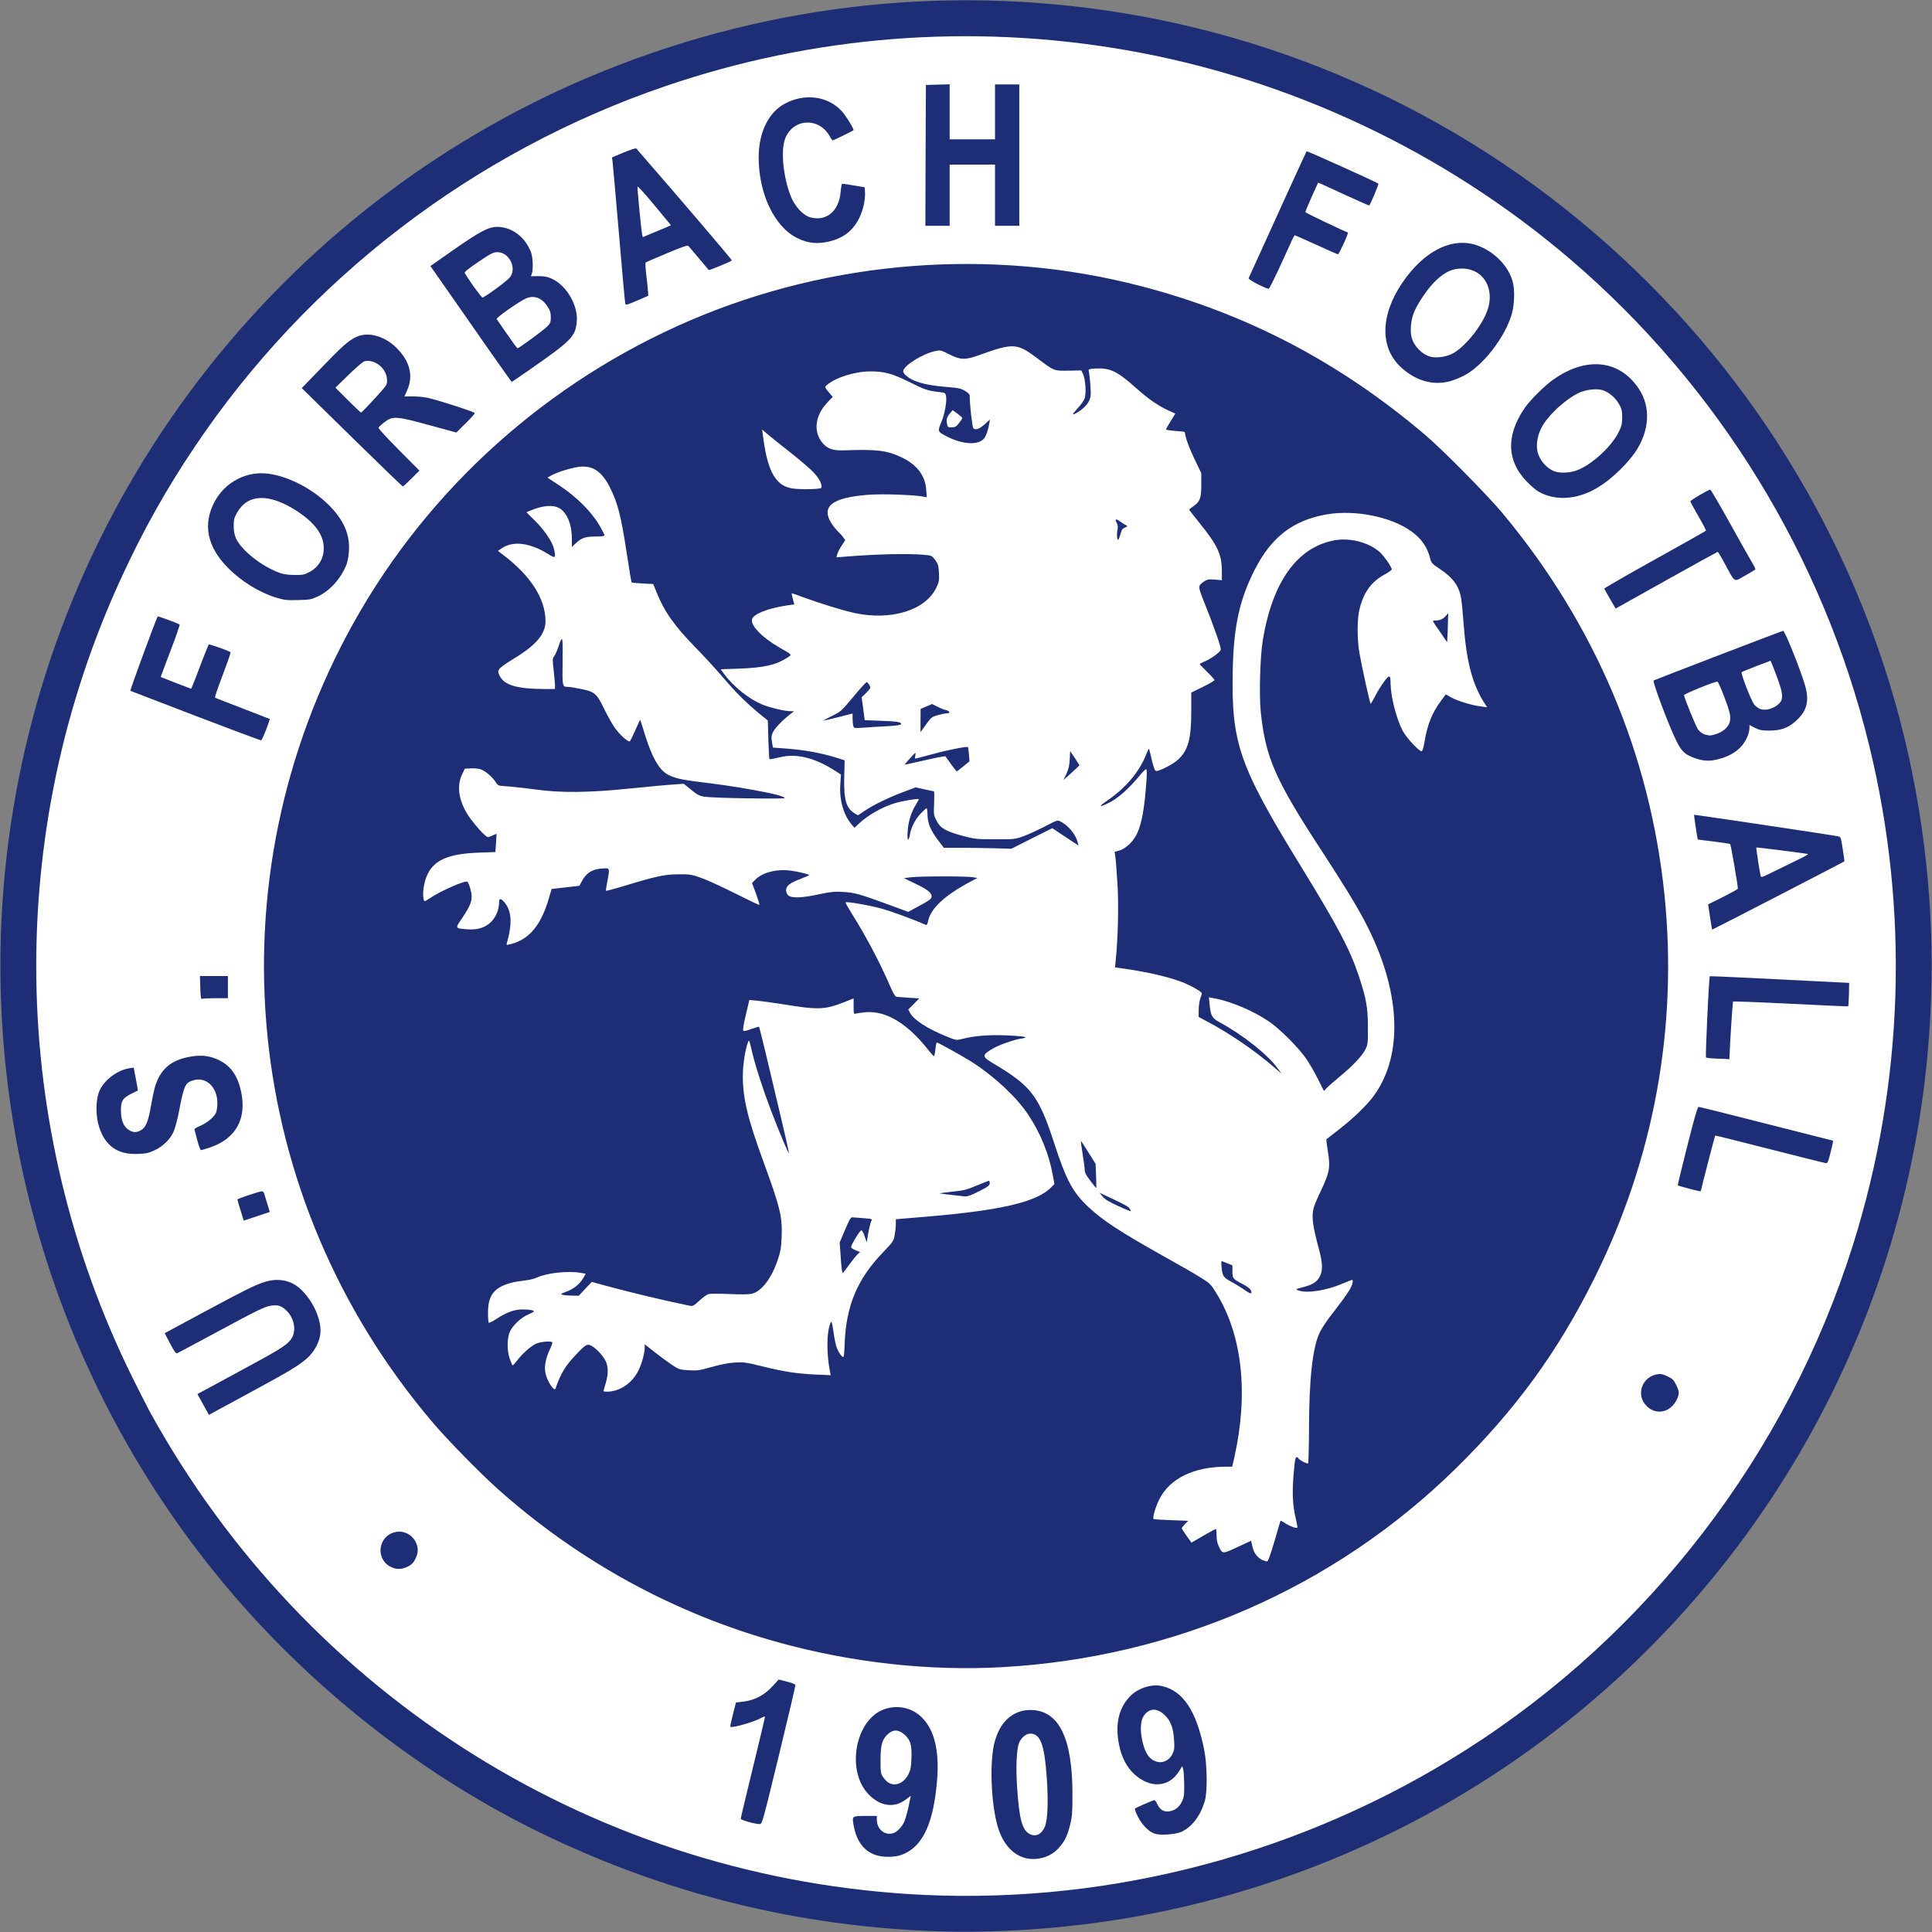 <?xml version="1.0" encoding="utf-8"?>
<!DOCTYPE svg PUBLIC "-//W3C//DTD SVG 1.0//EN" "http://www.w3.org/TR/2001/REC-SVG-20010904/DTD/svg10.dtd">
<svg version="1.0" xmlns="http://www.w3.org/2000/svg" width="1831px" height="1831px" viewBox="0 0 1831 1831" preserveAspectRatio="xMidYMid meet">
 <rect x="0" y="0" width="1831" height="1831" fill="#808080" stroke="none"/>
 <g fill="#1d2e76">
  <path d="M888.5 1830.3 c-131.3 -4.4 -255.3 -34.9 -374 -92.2 -108.8 -52.5 -211.3 -131.5 -291.8 -224.8 -193.7 -224.5 -266.7 -529.3 -195.7 -817 68.6 -278.3 265.3 -509.8 528.5 -622.1 161.5 -68.9 336.8 -90.1 509.5 -61.7 188.3 31 361.8 120.3 497.5 256 135.6 135.6 225.3 309.9 255.9 497.5 14.5 88.5 16.1 175.1 5.1 263.5 -30.9 247.1 -162 471.6 -362.5 620.7 -115.6 86 -251.2 143.8 -393.8 167.8 -58.3 9.8 -122.3 14.2 -178.7 12.3z m59.5 -37.3 c126.9 -5.7 243.8 -35.7 356.5 -91.5 124.4 -61.7 230.8 -150.5 314.5 -262.6 97.8 -131 157.4 -287.7 171.5 -450.8 5.1 -59.3 3.9 -117.2 -3.5 -178.1 -13.6 -110.8 -49.7 -221.3 -104.3 -319.5 -124.6 -224 -339.7 -382.2 -591.2 -434.9 -65.6 -13.7 -141.8 -20.3 -204.1 -17.7 -126.8 5.2 -241.9 33.8 -352.9 87.5 -173.9 84.2 -314.3 222.2 -402.4 395.6 -70.9 139.5 -103.6 300.2 -92.5 454 9.8 135.5 50 265.2 118.6 383 96.5 165.3 247.9 296.8 425.7 369.7 115.5 47.3 245.2 70.6 364.1 65.3z"/>
  <path d="M966.3 1763.1 c-13.9 -4.8 -22.8 -18.7 -26.8 -41.9 -2.1 -11.9 -3.6 -37.9 -2.9 -49.7 1.7 -28.9 8.3 -43.4 23.1 -50.7 6.2 -3 7.4 -3.3 16.8 -3.3 8.1 0 10.9 0.4 14.7 2.2 7.1 3.3 11.4 6.9 15.8 13.5 8.7 13.1 12.4 33 12.4 67.3 0 20.4 -0.2 24 -2.2 31.8 -3.2 13 -8 20.9 -16 26.7 -7.9 5.9 -24.3 7.8 -34.9 4.1z m17 -29.1 c5 -4 6.2 -9.6 6.1 -29.5 -0.1 -34.5 -3.9 -53.5 -11.4 -57.5 -2.2 -1.2 -6.3 1.7 -8.6 6.1 -2.7 5.3 -3.6 19 -2.4 37.7 1.7 27.7 4.5 39.6 10.2 43.6 2.8 2 3 2 6.1 -0.4z"/>
  <path d="M827.3 1761.2 c-13.4 -4.8 -20.4 -15.7 -21.9 -34.2 -0.6 -7.5 -0.6 -7.7 1.7 -8.3 1.3 -0.4 7.9 -0.7 14.7 -0.7 l12.2 0 0 3.4 c0 4.5 1.3 7.9 4.1 10.5 6.3 5.9 14.5 -1.2 18.4 -16 l1.2 -4.6 -4.6 1.4 c-6.2 2 -17.3 1.2 -23.4 -1.7 -10.1 -4.8 -18.2 -16.8 -20.9 -31 -1.3 -7.1 -0.4 -25.7 1.8 -33.5 3.7 -13.9 13.1 -25.4 23.9 -29.4 7.9 -3 23.2 -2.9 31 0 6.9 2.6 15.2 10.3 18.9 17.8 6.3 12.4 8.7 32.4 6.7 56 -3.4 39.4 -12.9 60.6 -31 68.9 -7.6 3.6 -24.7 4.3 -32.8 1.4z m24.7 -75.4 c5 -3.4 8.2 -10.4 8.8 -19.3 0.6 -9.2 -1.3 -15 -6.4 -19.5 -4.5 -3.9 -6.9 -3.8 -11 0.5 -4.4 4.7 -5.8 9.9 -5.9 21.1 0 8 0.3 9.5 2.4 12.6 2.2 3.1 6.5 6.7 8.2 6.8 0.3 0 2.1 -1 3.9 -2.2z"/>
  <path d="M1091.2 1740.8 c-8.5 -2.9 -19.7 -18.4 -19 -26.5 0.3 -3.5 0.6 -3.7 9.2 -7.4 5.2 -2.3 10.6 -3.9 12.7 -3.9 3.4 0 4 0.4 5.5 3.5 2.1 4.4 6 7.6 8.2 6.8 3.4 -1.2 7.3 -4.5 8.8 -7.5 2 -3.9 3.5 -13.5 2.8 -17.5 l-0.6 -3.3 -3.9 3.4 c-4.9 4.1 -9.7 5.6 -18.7 5.6 -9.9 0 -16.7 -2.7 -24.3 -9.7 -10.6 -9.8 -15.9 -25.1 -15.9 -45.6 0 -15.1 3.2 -24.6 11.3 -33.4 10.5 -11.4 30.5 -14.6 45.4 -7.3 15.2 7.5 25.2 25.6 31.5 57.1 3.1 15.4 3.3 46.1 0.5 55.3 -3 9.6 -7.1 16.8 -12.6 21.9 -7.8 7.3 -12.5 9 -26.1 9.3 -6.5 0.2 -12.9 -0.2 -14.8 -0.8z m11.9 -75.5 c4.7 -2.8 7.3 -9.3 6.6 -16.3 -1 -9 -4.1 -16.2 -9.2 -20.9 -2.5 -2.3 -5.4 -4.1 -6.6 -4.1 -3.2 0 -8.6 6.2 -9.4 10.8 -0.8 4.7 1.7 16.8 4.6 22.9 1.9 3.9 7.8 9.3 10.2 9.3 0.5 0 2.2 -0.8 3.8 -1.7z"/>
  <path d="M706.8 1729.8 l-7.8 -2 0 -4.2 c0 -2.3 4.7 -23.3 10.4 -46.6 5.7 -23.4 10.3 -42.7 10.1 -42.9 -0.2 -0.1 -3.2 0.6 -6.7 1.7 -7.9 2.6 -15.9 4.2 -20.3 4.2 l-3.5 0 0.1 -4.7 c0 -2.7 1.3 -9.3 2.7 -14.8 l2.7 -10 6 -0.7 c12 -1.3 23 -7.3 30.6 -16.8 2.8 -3.5 3.7 -4 7.3 -4 2.3 0 7.3 0.8 11.1 1.8 l7 1.8 0.3 4.5 c0.2 3 -4.7 24.7 -15.6 69.4 l-15.8 65 -5.4 0.2 c-3 0.1 -9 -0.8 -13.2 -1.9z"/>
  <path d="M875.5 1582.9 c-129.4 -7.4 -254.9 -52.7 -358.6 -129.5 -75.4 -55.8 -139.9 -129 -184.6 -209.4 -56.5 -101.6 -85.2 -212 -85.3 -328.1 0 -116.2 28.9 -227.9 85.2 -328.8 104.2 -186.8 294.9 -312.9 508.3 -336 155.2 -16.8 308.2 18.7 437.5 101.5 42.1 27 73 52.1 111.5 90.8 37.4 37.4 64.7 71.4 90.7 112.6 68.5 108.6 103.8 230.8 103.8 359.5 0 105.8 -23.2 204.9 -70 299 -34.7 69.8 -74.9 124.9 -131.6 180.5 -106.7 104.6 -247.1 170.2 -396.9 185.5 -33.3 3.4 -76.5 4.3 -110 2.4z m329.6 -125.9 l5.4 -19 3.3 0 c1.9 0 4.9 1.1 6.9 2.5 2 1.3 3.8 2.3 3.9 2.2 0.2 -0.2 -0.3 -3.9 -1.1 -8.2 -1.8 -9.8 -1.9 -24.5 -0.3 -42.7 l1.1 -13.8 4.2 0 c2.9 0 4.7 0.6 6 2 1 1.1 2.1 2 2.4 2 0.3 0 0.6 -14.3 0.7 -31.8 0.1 -46.8 3.6 -77 10.3 -90.7 1.7 -3.3 6.8 -10.9 11.5 -17 10.5 -13.7 16 -21.4 15.5 -21.9 -0.2 -0.2 -4.4 1 -9.4 2.7 -7.8 2.6 -10.8 3.1 -22 3.5 -15.7 0.5 -18.5 -0.3 -18.5 -5 0 -3.3 0.1 -3.3 7.2 -5 8.9 -2.2 13.2 -5.1 16 -10.8 2.1 -4.3 2.1 -4.5 0.5 -12 -0.9 -4.1 -2.8 -11.8 -4.3 -17 -1.7 -6.3 -2.8 -13.1 -3.1 -20.1 -0.6 -12.7 0.6 -17.7 7.8 -32.1 2.7 -5.5 5.7 -12.6 6.5 -15.9 1.4 -5.3 1.4 -6.7 0 -14.2 -0.9 -4.6 -1.6 -10.6 -1.6 -13.3 l0.1 -4.9 11.1 -8.5 c13.3 -10.1 27.7 -24 34.1 -32.9 27.6 -38.4 24.7 -94.6 -8.2 -157.6 -8.6 -16.5 -20.1 -35.3 -41.4 -68 -44 -67.3 -53.3 -88.4 -57.8 -131.3 -1.8 -17.3 -0.7 -59.4 2 -75.2 7.8 -46 24.7 -75.3 50.6 -88.1 17.5 -8.6 38.7 -9.2 55.1 -1.5 8.7 4.1 13.6 8.4 18.6 16 2.9 4.5 3.8 6.9 3.8 10.2 0 4.2 -0.1 4.3 -6.1 7.5 -9.4 5 -15.4 11 -19.4 19.3 -8.9 18.6 -9 33.6 -0.4 73.1 4 18.5 3.6 17.7 6.7 12.4 1.5 -2.5 4.4 -6.9 6.5 -9.7 3.3 -4.4 4.4 -5.2 7.2 -5.2 3.7 0 4.5 1.5 4.5 8.6 0 11.6 5.5 32.8 11.3 43.8 2.8 5.2 12.5 17.2 13.3 16.4 0.1 -0.2 1.2 -4.8 2.3 -10.3 3 -14.9 7.1 -24 15.9 -35.7 4.4 -5.8 6.9 -6.1 14.5 -1.9 4.3 2.5 21.7 8.4 22.4 7.7 0.1 -0.1 -1.6 -4.4 -3.8 -9.6 -7.4 -17.1 -10.8 -33.7 -12.9 -62.5 -0.6 -8.2 -1.5 -18.4 -2.1 -22.5 -1.7 -12.1 -7.5 -20.3 -20.8 -29.1 -7 -4.7 -7.6 -5.4 -8.8 -10 -5.5 -21.5 -25.2 -35.1 -59.1 -40.9 -13.7 -2.4 -21.1 -2.5 -32.8 -0.5 -18.7 3.2 -33.2 9.9 -44.6 20.4 -21.1 19.5 -35.8 51.3 -42.3 91.6 -2.2 13.4 -3.1 52.5 -1.6 67.9 4.3 43.6 14.4 66.9 64.4 148.3 34.4 56 45.9 77.8 54.2 102.5 7.6 22.8 8.9 30.4 9 52.3 0 18.1 -0.1 19.2 -2.4 23.9 -3.1 6.3 -12.1 15.8 -24.6 26.1 -5.5 4.6 -11.1 9.5 -12.4 10.9 -1.6 1.7 -3.5 2.6 -5.5 2.6 -2.9 0 -3.4 -0.6 -7.7 -9.8 -2.6 -5.4 -7.5 -14 -11 -19.2 -7.6 -11.4 -25.1 -29.3 -36.1 -36.8 -13.2 -9 -30.4 -16.7 -47 -21 l-3.7 -1 0.5 3.1 c1.4 7.8 2.5 9.7 7.2 12.4 20.2 11.4 33.7 20.9 45.3 32 10.2 9.8 14.9 16.1 14.9 20.2 0 2.8 -0.3 3.1 -3.2 3.1 -2.4 0 -4.7 -1.3 -9.7 -5.8 -18.1 -15.8 -43.1 -32.8 -66.3 -44.9 l-5.1 -2.6 0.5 -12.4 0.5 -12.4 -5.1 -3 c-13.1 -7.5 -38.1 -14 -70 -18.4 l-4.9 -0.7 0.7 -10.6 c0.3 -5.9 1.1 -18.6 1.7 -28.2 1.4 -21.8 0.5 -43.9 -2.7 -71.4 l-0.6 -5.1 4.6 -1.3 c6.2 -1.6 13.6 -8.6 17.1 -15.9 4.3 -9.3 8.5 -31.3 8.5 -45.4 l0 -4.2 -2.9 3.9 c-1.6 2.1 -5.1 6 -7.7 8.5 -11.3 10.8 -21.8 16.9 -29.1 16.9 -4.2 0 -4.3 -0.1 -4.3 -3.2 0.1 -3 0.8 -3.8 8.3 -8.8 16.1 -10.8 30.1 -27.4 35.8 -42.7 2.3 -5.9 2.6 -6.3 5.6 -6.3 3.3 0 3.6 0.3 4.8 7 1.1 5.9 3.6 13 4.6 13 2.3 0 11.4 -5.5 15.6 -9.3 9.4 -8.6 12.3 -19.6 12.3 -45.9 l0 -17.3 9.7 -4.9 9.8 -4.8 -5.8 -5.4 c-4.8 -4.5 -5.7 -5.8 -5.7 -8.8 0 -3.3 0.4 -3.7 6.4 -6.6 3.5 -1.7 7.8 -4.4 9.6 -5.9 l3.3 -2.7 -3.3 -10 c-1.8 -5.4 -6.4 -17.5 -10.2 -26.7 -7.6 -18.8 -8.4 -23.9 -4.5 -27.4 3.8 -3.5 6.3 -4.3 13.1 -4.3 l6.6 0 0 -4.8 c0 -12.4 -5 -22.4 -20.9 -42.2 -8.6 -10.6 -10.1 -13 -10.1 -16 0.1 -2.9 0.7 -3.9 4 -6.2 5.8 -4 7.5 -7.8 7.5 -17.3 0 -7.8 -0.2 -8.3 -6.8 -22.2 -3.7 -7.9 -7.2 -16.6 -7.7 -19.5 -0.6 -2.8 -1.2 -5.3 -1.3 -5.5 -0.2 -0.1 -4.2 -0.6 -9 -0.9 l-8.7 -0.7 0 -3.6 c0 -2.1 1.2 -5.6 2.9 -8.5 l2.9 -5 -4.9 -2.2 c-8.5 -4 -18.4 -10.9 -28.8 -20.3 -5.5 -4.9 -12.1 -10.4 -14.7 -12.1 -5.8 -4.1 -14.1 -7 -19.7 -7 l-4.3 0 0.7 5.3 c1.1 7.6 1.1 19.7 -0.1 23.6 -1.9 6.8 -12.5 15.1 -19.2 15.1 -3.6 0 -3.8 -0.2 -3.8 -3.2 0 -2.4 1.2 -4.4 5 -8.4 6.7 -7 8.4 -11.3 7.6 -18.3 -0.4 -3 -1.3 -6.8 -2.1 -8.5 l-1.5 -3.1 -12.2 0 c-14.1 0 -13.5 0.2 -29.4 -11.7 -4.9 -3.7 -11.7 -8 -14.9 -9.4 -5.4 -2.5 -6.3 -2.6 -11 -1.7 -2.8 0.6 -10.7 3.2 -17.5 5.8 -11 4.2 -13.7 4.9 -22.2 5.3 -9.7 0.4 -9.8 0.4 -16.9 -3.3 -5.7 -2.9 -7.9 -3.6 -10.7 -3.1 -4.7 0.7 -18.8 7.9 -23.6 12 l-3.8 3.3 3.3 2.6 c6.5 4.9 19.1 8 38.6 9.6 9.4 0.7 12 1.3 15.8 3.5 2.5 1.5 4.5 3.4 4.5 4.3 0 6.2 2.3 30 3 30.7 0.4 0.4 2.8 -1 5.3 -3.3 3.2 -3 5.3 -4.1 7.6 -4.1 2.9 0 3.1 0.3 3.1 3.4 0 5 -1.8 13.3 -3.7 17.3 -2.7 5.7 -6.3 7.3 -16.9 7.3 -10.4 0 -18.2 -2 -27.9 -7.3 l-6 -3.2 0.1 -5 c0 -3 1.1 -7.4 2.7 -11 2.7 -6.3 4.8 -16.5 4 -19.6 -0.4 -1.3 -1.9 -1.9 -6.6 -2.4 -10.1 -1.1 -13.5 -2.2 -28.2 -9.6 -19.5 -9.7 -30.8 -11.8 -45.5 -8.4 -8.5 2 -14.3 4.2 -20.8 7.8 l-5.3 3 2.5 2.6 c4.2 4.4 3.6 8.4 -2.4 14.7 -5.3 5.6 -10 14.2 -10 18.3 0 6.9 5.2 15.5 11.3 18.9 2.8 1.4 6.4 1.7 26.2 1.7 19.2 0 24.1 0.3 29.5 1.8 16.2 4.6 28.7 13.3 33.7 23.5 2.3 4.7 2.8 7.2 3.1 15.6 l0.4 9.9 -7.8 -0.7 c-4.4 -0.4 -14.2 -1.1 -21.9 -1.6 -31.8 -2.1 -60.9 3.6 -63.1 12.4 -0.9 3.5 1.9 8.6 9.2 16.7 7.7 8.6 8.2 11.4 3.3 18.6 l-3.2 4.6 9.4 -0.7 c16.8 -1.1 63.2 -1.7 71.3 -0.9 7.7 0.8 7.8 0.8 11 5.1 3 4.2 3.1 4.9 3.4 15.4 0.4 10.6 0.3 11.2 -2.7 17.3 -5.6 11.2 -16.6 19 -33.8 23.7 -11.4 3.1 -34.6 3 -49.3 -0.1 -8.3 -1.8 -42.4 -12.4 -50 -15.5 -1.3 -0.5 -1.5 0.1 -1.2 3.2 l0.4 3.9 -7.9 1.2 c-12.2 1.9 -22.8 5 -27.8 8.2 l-4.6 2.9 1.8 3.1 c3.4 5.8 14.6 14.6 28.6 22.3 6.2 3.5 6.7 4 6.7 7.1 0 2.8 -0.7 3.7 -4.8 6.4 -9.7 6.2 -21 8.8 -42.4 9.7 -8.2 0.4 -14.8 1 -14.8 1.4 0 1.6 15.1 15.6 21.3 19.7 10.6 7.1 29.2 13.3 39.7 13.3 2.7 0 3 0.3 3 3.4 0 2.7 -0.7 3.9 -3.7 6.1 -11.4 8.4 -17.4 16.5 -16.4 22 l0.6 3 14.5 1.1 c16.2 1.3 31.4 4.1 44.7 8.2 l8.8 2.8 -0.4 16 c-0.4 18.8 0.9 25.3 6.2 31 l3.2 3.4 5.5 -3.6 c7.5 -4.9 23.2 -12.4 36.5 -17.4 12.1 -4.6 13.4 -4.6 27.3 -1.4 l7.4 1.7 -0.7 11.1 c-0.6 10.8 -0.6 11.2 2.2 16.6 3.6 7 8.8 9.9 25.1 14.3 10.6 2.8 13.1 3.1 27.2 3.1 14.4 0 16 -0.1 23.5 -2.7 4.4 -1.6 13.6 -5.7 20.4 -9.3 7 -3.6 13.6 -6.4 15.3 -6.4 3.8 0 8 2.3 13.5 7.3 5.6 5.1 8.3 10.4 9 17.3 l0.6 5.4 -3.4 0 c-2.4 0 -6.1 -1.9 -14.2 -7.2 l-10.9 -7.2 -17.9 9 -18 8.9 -19.7 -0.5 c-10.8 -0.3 -26.4 -0.4 -34.7 -0.4 l-15 0.2 -6 -8.1 c-6.2 -8.4 -9.4 -15.8 -9.5 -21.6 0 -2.9 -0.2 -3.2 -1.6 -2.1 -2.8 2.4 -6.9 10.4 -8.5 17 -1.6 6.4 -1.7 6.5 -5.3 6.8 l-3.6 0.3 0 -9.3 c0 -9.8 1.3 -16.2 4.8 -24.1 l2.1 -4.7 -2.7 0.6 c-16.8 3.6 -32.8 11.5 -43.9 21.7 -3.5 3.3 -4.7 3.8 -8 3.5 -3.3 -0.3 -4.2 -1 -7.5 -5.8 -6 -8.4 -8 -16.2 -8.4 -31.5 l-0.3 -13 -7.7 -4.7 c-9.1 -5.7 -21.6 -10.6 -30 -12 -5.1 -0.9 -7.3 -0.7 -14.4 1.1 -4.6 1.1 -9.8 2.1 -11.5 2.1 l-3.2 0 -0.6 -6.7 c-0.4 -3.8 -0.7 -12 -0.7 -18.5 l0 -11.6 -8.2 -6.8 c-13.1 -10.8 -22.2 -19.9 -34.6 -34.4 -6.3 -7.4 -17.9 -20 -25.7 -28 -20.1 -20.5 -29.8 -34.2 -37.2 -52.5 l-3.2 -8 -10 -0.5 c-5.5 -0.3 -10.2 -0.7 -10.5 -1.1 -0.3 -0.3 -2.4 -12.6 -4.6 -27.5 -5.5 -36 -8.6 -48 -16.2 -62.9 -4.7 -9.2 -9.4 -14.4 -15.6 -17.3 -5.4 -2.5 -5.6 -2.5 -12.6 -0.9 -3.9 0.8 -10 2.6 -13.5 3.9 l-6.5 2.4 9.5 6.4 c19.8 13.4 39.9 37.9 39.9 48.6 l0 4.3 -8.7 -0.2 c-9.6 -0.2 -14.3 1.4 -19.2 6.7 -1.7 1.8 -3.5 2.6 -5.8 2.6 l-3.3 0 0 -7.3 c0 -18.2 -7.6 -30.7 -18.6 -30.7 -4.2 0 -13.4 2.7 -13.4 3.9 0 0.4 2.3 2.9 5.1 5.6 6.4 6.3 13.7 17.3 15.5 23.2 0.8 2.5 1.4 7.2 1.4 10.5 l0 5.8 -3.3 0 c-1.8 0 -4.9 -1.1 -7 -2.6 -11.4 -7.7 -25.4 -12.2 -32.2 -10.3 -2.2 0.6 -4.8 1.5 -5.8 2.1 -1.7 0.8 -1.6 1.1 1 3.1 18.9 14.4 33.1 33.3 36.8 48.8 0.8 3.5 1.5 10.5 1.5 15.5 0 7.7 -0.4 9.8 -2.6 14.2 -3.6 7.3 -13.9 16.4 -27.8 24.7 -6.4 3.8 -12.2 7.5 -12.8 8.3 -0.8 1 -0.6 2 0.9 4 4.7 6.3 13.4 8.9 32.7 9.9 l12.8 0.6 -0.6 -3.9 c-0.3 -2.1 -1.1 -8.5 -1.7 -14.1 -1 -9.7 -1 -10.4 0.9 -12.8 1.2 -1.4 2.8 -5 3.8 -7.8 3 -9.2 4.1 -10.7 7.7 -10.7 l3.3 0 -0.4 22.6 c-0.5 24.7 -0.6 24.3 5.3 24.4 1.7 0 7.2 0.9 12.3 2 12.8 2.6 14.7 4.2 21.7 18.7 3.2 6.5 7.1 13.8 8.8 16.3 3.7 5.3 9.6 12 10.7 12 0.4 0 2.5 -4 4.6 -9 3.7 -8.7 3.9 -9 7 -9 3.2 0 3.3 0.1 5.9 8.8 6.3 21.3 12.3 33.9 19 40.1 5.5 5 13.6 7.6 30.4 9.7 25.8 3.1 35.1 4.5 54.6 8 11 2 22.3 4.4 25 5.3 4.7 1.6 5 1.9 5.3 5.5 l0.3 3.9 -38.3 -0.6 c-21.1 -0.4 -40.9 -1.1 -44.1 -1.6 -4.8 -0.8 -6.9 -1.8 -12.5 -6.4 l-6.7 -5.5 -12.5 0.9 c-6.9 0.5 -23.7 2.1 -37.5 3.6 -33.9 3.6 -67.3 3.8 -91 0.5 -8.8 -1.2 -20.4 -2.5 -25.8 -2.9 -9.6 -0.6 -9.7 -0.6 -11.7 -3.8 -5 -8 -14.8 -14.2 -21 -13.3 -2.9 0.4 -6.5 6.8 -7.6 13.6 -0.8 5.3 1.9 14.2 7 22.8 4.7 8.1 16.2 21 18.4 20.6 0.9 -0.2 3.6 -0.6 6 -0.9 l4.4 -0.6 -0.7 10.9 c-0.4 6 -0.8 11.4 -1 12 -0.2 0.8 -5.8 1.3 -16.7 1.7 -27 0.8 -40.6 6.4 -47.3 19.6 -1.9 3.9 -4.5 13.1 -4.5 16.1 0 0.6 4.2 -1.3 9.4 -4 12 -6.5 24.9 -11.2 29.4 -10.8 3.1 0.3 3.7 0.8 5.3 4.8 2.3 5.9 2.5 18.3 0.3 23.6 -0.9 2.1 -3.3 6.4 -5.5 9.5 -2.1 3.2 -3.9 6 -3.9 6.3 0 1.5 8.6 1.6 13.7 0.1 10.1 -2.9 17.3 -13.1 17.3 -24.2 0 -3.2 0.1 -3.3 4 -3.3 4.6 0 7.5 2.4 10.7 8.8 1.4 2.9 1.8 6 1.8 15.2 0 6.3 -0.3 13 -0.7 14.8 l-0.8 3.2 4.3 -2.1 c6.8 -3.5 12.3 -8.5 17 -15.7 5.1 -7.9 7.7 -13.8 11 -25.3 l2.5 -8.4 13.1 -1.5 13.2 -1.5 2.7 -5 c1.6 -2.8 4.5 -6.2 7 -7.9 3.9 -2.8 5.1 -3.1 14.2 -3.4 12 -0.5 11.9 -0.6 9.8 11.3 l-1.5 8.3 4.6 -1.4 c35.8 -11.2 48.6 -13.8 64.1 -13.1 14.5 0.6 22.8 3.4 48.7 16.3 l18.2 9.1 -2 -4.9 c-1 -2.7 -1.9 -6.6 -1.9 -8.7 0 -7.2 9.6 -13.3 23.8 -15.2 8.9 -1.2 21.9 -0.1 31 2.6 4.9 1.5 5.2 1.8 5.2 4.9 0 3.2 -0.3 3.4 -7.2 6.1 -13.1 5.1 -15.8 7.6 -12.2 10.6 2.4 1.9 8.5 1.5 23.2 -1.6 10.9 -2.4 14.2 -2.7 25.1 -2.3 13.8 0.5 20.1 2.2 48.3 12.9 l12.9 4.8 9.5 -5.1 9.5 -5 -2.1 -2.3 c-1.2 -1.3 -6.9 -4.5 -12.6 -7.2 -10 -4.6 -10.4 -4.9 -10.4 -8 0 -3.1 0 -3.1 6.8 -4 8.3 -1 59.3 -1 64.5 0 3.4 0.7 3.7 1.1 3.7 4.2 0 1.9 -0.4 3.5 -1 3.5 -0.5 0 -5.3 2.5 -10.7 5.6 -21.7 12.4 -32.7 23.4 -34.8 34.7 -0.6 3.3 -1.1 3.7 -3.7 3.7 -1.6 0 -10.2 -2.9 -19.1 -6.4 -8.9 -3.5 -20.2 -7.6 -25.2 -9 -9.2 -2.7 -25.4 -6 -26 -5.4 -0.2 0.2 1.3 3 3.4 6.3 11.2 17.6 25.5 44.9 34.2 65 3.4 7.8 5.3 11.1 6.6 11.2 1 0.1 6.2 0.5 11.6 0.8 l9.7 0.7 0 3.1 c0 2.3 -1.1 4.3 -4.2 7.5 l-4.3 4.4 5.2 4.7 c5.5 5 18.2 12.1 29.4 16.5 6.5 2.5 6.7 2.5 13.5 1 9.1 -2 30.6 -2.8 47.7 -1.9 l13.7 0.7 0 3.8 c0 3.6 -0.1 3.7 -4.3 4.3 -10 1.4 -33.6 11.4 -32.2 13.7 0.3 0.5 3.1 2.3 6.3 4.1 12.3 7 24 15.5 31.2 22.8 10.5 10.5 15.9 21.4 25.7 51.3 11.7 36.1 17.7 47.3 32.5 61.4 13.6 12.9 30.7 24.1 73.3 47.9 12.7 7 27.4 15.5 32.8 18.9 9.4 5.8 10.1 6.5 15.3 14.9 24.9 40.1 31.2 99 17.3 161.5 l-2.1 9.2 -5.7 0 c-23 0 -43.3 6.9 -54.8 18.7 -4.9 5 -11.5 16.4 -12.8 22.4 -0.6 2.5 -0.5 2.6 5.6 3.3 3.4 0.3 10.6 0.6 16 0.6 l9.9 0 0 3.2 c0 1.8 -0.9 4.1 -2.1 5.4 l-2.1 2.3 2.7 3.5 c1.5 2 3 3.6 3.3 3.6 0.2 0 4.4 -2.2 9.2 -5 6.1 -3.5 9.8 -5 12.4 -5 l3.6 0 0 6.2 c0 6 3 14.8 5 14.8 0.4 0 5.6 -2.2 11.5 -5 5.9 -2.7 11.9 -5 13.4 -5 2.6 0 2.9 0.5 4.1 5.8 1 4.4 2.1 6.5 5.2 9.5 2.1 2 4 3.7 4.1 3.7 0.2 0 2.8 -8.5 5.8 -19z m-618.3 -144.9 c5.8 -3 11.8 -9.3 15.3 -16.3 3.1 -6.2 5.9 -16.2 5.9 -21.5 0 -3 0.3 -3.3 3 -3.3 2.2 0 5.5 2 12.7 7.7 5.4 4.2 12.8 9.6 16.5 12 6.3 4.2 7.1 4.5 14 4.6 5.6 0.1 10.4 -0.7 21.1 -3.6 19.4 -5.2 28.3 -5.2 50.2 0.3 18 4.4 31 6.6 46.7 7.6 l10.8 0.7 -0.8 -4.9 c-1.2 -8.4 -0.8 -35.4 0.7 -41.2 1.3 -5.3 1.3 -5.3 4.9 -5 l3.7 0.3 1.2 9 c0.8 5 1.9 11 2.7 13.5 l1.3 4.5 0.6 -8 c1.8 -21.1 4.3 -32.7 10.2 -46.7 4.9 -11.4 15.4 -26.6 26.6 -38.2 9.2 -9.6 9.8 -10.4 10.8 -16.1 0.6 -3.2 1.1 -7.9 1.1 -10.4 l0 -4.6 27.3 -2.3 c71.5 -5.9 107 -14.1 119.7 -27.7 2.3 -2.4 2.3 -2.7 1.1 -9.2 -3.1 -17 -11.8 -37.5 -22.7 -54 -10.6 -15.9 -31.4 -35.6 -51.4 -48.6 -11.5 -7.4 -29 -17.1 -29.7 -16.4 -0.3 0.3 -0.8 2.6 -1 5.2 -0.6 4.4 -0.6 4.5 -4.2 4.5 -3.2 0 -4.1 -0.6 -8 -5.5 -19.8 -25.4 -42.2 -39 -58.9 -35.6 -3.1 0.6 -7 1.1 -8.9 1.1 l-3.3 0 0 -6.1 c0 -5.4 -0.2 -6 -1.7 -5.4 -13.9 5.4 -16.6 5.9 -30.8 5.9 -10.7 -0.1 -18.4 -0.8 -33 -3.2 -29.7 -4.8 -27.4 -4.7 -28 -1.5 -0.3 1.6 -1.4 6.2 -2.5 10.3 -1.1 4.1 -1.7 7.6 -1.5 7.8 0.2 0.2 1.8 -0.1 3.6 -0.7 1.8 -0.6 4.9 -1.1 7 -1.1 3.4 0 3.8 0.3 4.4 3.3 0.4 1.7 4.5 19.2 9.2 38.7 16.7 70.1 18.3 77.2 18.3 80.6 0 3.2 -0.2 3.4 -3.4 3.4 -3.4 0 -3.4 0 -8.2 -11.2 -12.1 -28.7 -25.2 -65.7 -28.6 -80.5 l-1.3 -5.8 -1.2 6.5 c-2.7 14.3 -0.7 34.1 5.8 56.5 1.7 6.1 7.1 21.8 11.9 35 17 46.4 18.4 52.7 17.8 75.4 -0.4 14.3 -0.7 16.4 -3.7 25.1 -5.9 17.4 -15.1 29.6 -24.3 32.1 -3 0.8 -9.6 0.9 -22.5 0.4 -20.5 -0.7 -20 -0.9 -28 6.6 -4.2 4 -5.8 4.9 -8.8 4.9 -6.2 0 -60.5 -12.4 -86.9 -19.9 l-6.9 -1.9 -5.6 5.9 -5.7 5.9 -8.6 0 c-4.7 0 -10 -0.3 -11.7 -0.6 -2.7 -0.6 -3.1 -1.1 -3.1 -3.9 0 -3 0.4 -3.4 5.8 -5.3 6 -2.2 14.2 -8.4 14.2 -10.6 0 -4.3 -29.5 -1.2 -37.5 3.8 -1.1 0.7 -5.3 1.6 -9.3 2 -12.9 1.3 -23.6 4.9 -28.9 9.8 -4.2 3.9 -8.2 15.4 -6.8 19.8 0.6 1.8 0.9 1.7 5.3 -1.1 8.2 -5.2 14.3 -6.9 24.5 -6.9 12.7 0 13.7 0.4 13.7 4.9 0 3.4 -0.3 3.7 -5.6 6 -10.2 4.4 -18.1 14.2 -19.2 23.8 -0.4 3.5 1.3 13.3 2.3 13.3 0.2 0 3.2 -2.9 6.7 -6.4 3.5 -3.5 8.3 -7.3 10.7 -8.6 4.9 -2.4 13.9 -3.6 19.5 -2.6 3.3 0.6 3.6 1 3.6 4 0 1.9 -1.4 6.4 -3.2 10.2 -4.2 8.9 -4.7 15.5 -1.8 22 l2.2 4.9 2.9 -6.4 c3.8 -8.3 11.4 -18.4 19.5 -26 5.8 -5.5 6.9 -6.1 10.8 -6.1 6.7 0 14.9 6.8 19.7 16.3 1.8 3.4 2 5.3 1.6 13.6 -0.3 5.3 -0.8 10.8 -1.2 12.3 -0.7 2.6 -0.6 2.7 2.2 1.9 1.6 -0.5 4.8 -1.8 7.1 -3z m187 -854.4 c-2.4 -4.6 -11.9 -13.5 -27.3 -25.5 -8.8 -6.9 -16.8 -13.2 -17.9 -14.1 -1.8 -1.5 -1.8 -1.4 -1.2 1.9 3.4 17.5 6.8 26.6 12.4 32.3 6.7 6.9 11.8 8.4 26.7 7.9 8.3 -0.3 8.5 -0.4 7.3 -2.5z m130.8 -58.3 c1.2 -1.8 1.4 -2.8 0.6 -3.6 -1.6 -1.6 -4.2 0.8 -4.2 3.8 0 3.1 1.5 3 3.6 -0.2z"/>
  <path d="M1177.1 1226 c-2.9 -2.2 -8.7 -5.8 -12.8 -8 -4.4 -2.4 -7.7 -5 -8.2 -6.3 -0.5 -1.3 -1.2 -6.2 -1.6 -11 l-0.7 -8.7 3.4 0 c2 0 5.8 1 8.7 2.1 l5.1 2.2 0 5.7 c0 6.5 0.6 7.3 8.8 11.4 7.8 3.9 9.2 5.7 9.2 11.6 0 5 0 5 -3.2 5 -2.2 -0.1 -5.1 -1.4 -8.7 -4z"/>
  <path d="M1056.5 1145.9 c-11.6 -5.2 -17.5 -10.1 -17.5 -14.6 0 -1.5 -0.6 -2.3 -1.7 -2.4 -1 0 -4.2 -3.1 -7 -6.9 -3.9 -5.1 -5.3 -7.7 -5.3 -10.2 0 -1.8 -0.9 -8.7 -2 -15.3 -1.1 -6.6 -2 -13.5 -2 -15.2 0 -3.1 0.2 -3.3 3.3 -3.3 3 0 3.6 0.7 10.5 11.5 l7.2 11.5 0 13 c0 11.2 0.2 13 1.6 13 0.8 0 3.4 1.1 5.7 2.4 2.3 1.4 8 4.1 12.7 6.1 9.8 4.1 13 7.1 13 12.1 0 3.3 -0.1 3.4 -3.7 3.3 -2.2 -0.1 -8.5 -2.2 -14.8 -5z"/>
  <path d="M1005 739 c0 -1.7 1.4 -6 3 -9.7 2.4 -5.3 3 -8 3 -13.4 l0 -6.9 3.3 0 c2.8 0 3.7 0.8 7.5 6.5 6.3 9.7 6 11.6 -3.2 19.8 -5.8 5.2 -8.1 6.7 -10.5 6.7 -2.8 0 -3.1 -0.3 -3.1 -3z"/>
  <path d="M898.2 727.1 l-5 -6.8 -16.3 3.8 c-9 2.1 -17.9 3.8 -19.6 3.9 -3 0 -3.3 -0.3 -3.3 -3.1 0 -2.3 1.3 -4.7 5.1 -9 4.4 -5 5.6 -5.9 8.5 -5.9 2.7 0 3.4 0.4 3.4 2 0 1.1 0.3 2 0.7 2 0.3 0 6.3 -1.5 13.2 -3.4 13.5 -3.7 24.2 -5.6 31.4 -5.6 l4.5 0 0.7 9.6 c0.4 5.2 0.5 9.6 0.3 9.8 -0.1 0.1 -2.8 2.3 -5.9 4.9 -4.4 3.6 -6.4 4.7 -9.1 4.7 -3.2 0 -4 -0.6 -8.6 -6.9z"/>
  <path d="M869.1 683 l0 -13.9 4.7 -2.2 c7.6 -3.4 11.1 -3.5 17.1 -0.4 2.9 1.5 6.7 3.1 8.4 3.4 2.9 0.6 3.2 1 3.5 4.9 0.3 3.9 0.1 4.2 -2.3 4.2 -1.4 0 -5.3 0.8 -8.6 1.7 -5.8 1.6 -6.3 2 -11.2 9 -4.6 6.4 -5.6 7.3 -8.4 7.3 l-3.2 0 0 -14z"/>
  <path d="M805.6 690.8 c-0.3 -1.3 -0.6 -4 -0.6 -6 0 -2.1 -0.3 -3.8 -0.6 -3.8 -0.3 0 -5.9 1.4 -12.4 3 -6.5 1.7 -13 3 -14.4 3 -2.3 0 -2.6 -0.4 -2.6 -3.3 0 -3.3 0.3 -3.5 9.8 -8 l9.7 -4.7 11.5 -14 c11 -13.3 11.7 -14 15.2 -14 4.6 0 6.8 2.8 6.8 8.4 0 3.3 -0.7 4.7 -3.9 8.1 l-3.9 4 1.2 8 1.1 8 15.5 0.6 c8.5 0.3 16.3 0.9 17.3 1.3 1.2 0.6 1.7 2 1.7 4.7 0 4.6 1 4.4 -24.5 5.9 -25.8 1.5 -26.1 1.4 -26.9 -1.2z"/>
  <path d="M1361.8 602 c-5.3 -7.6 -6.8 -10.7 -6.8 -13.4 0 -3.3 0.2 -3.6 3 -3.6 3.9 0 8.6 -2.4 10 -5 0.8 -1.4 2.1 -2 4.7 -2 l3.6 0 -0.7 5.3 c-0.3 2.8 -0.6 10.5 -0.6 17 l0 11.7 -3.2 0 c-3 -0.1 -3.9 -0.9 -10 -10z"/>
  <path d="M1055.5 510.8 c-0.3 -2.4 -0.5 -6.1 -0.5 -8.3 0 -2.2 -0.2 -6.1 -0.6 -8.7 l-0.6 -4.8 3.9 0 c2.8 0 5.1 0.8 7.9 3 2.1 1.6 4.5 3 5.2 3 0.7 0 1.2 1.4 1.2 3.4 0 2.8 -0.5 3.6 -2.9 4.6 -2.3 0.9 -3.2 2.2 -4.3 6.3 -1.4 4.9 -1.6 5.2 -5.1 5.5 -3.5 0.3 -3.6 0.2 -4.2 -4z"/>
  <path d="M794.6 1205.3 c-0.3 -2.7 -0.9 -10.6 -1.2 -17.8 l-0.6 -13 5.1 -12 5 -12 4.8 0.1 c2.6 0 8.7 0.4 13.6 0.8 l8.7 0.8 0 3.2 c0 1.7 -0.6 4 -1.4 5.1 -0.7 1.1 -1.9 5.9 -2.6 10.8 l-1.3 8.7 -3.2 0 c-2.8 0 -3.4 -0.5 -4.6 -3.5 l-1.4 -3.5 -2.2 3.9 -2.1 4 3.4 1.3 c2.9 1 3.4 1.7 3.4 4.3 0 2.1 -0.9 4 -2.6 5.6 -1.4 1.3 -5.1 5.9 -8.1 10.2 -5 6.8 -6 7.7 -8.8 7.7 -3.1 0 -3.3 -0.2 -3.9 -4.7z"/>
  <path d="M898.5 1135.4 c-5.5 -0.7 -10.3 -1.3 -10.7 -1.3 -0.5 -0.1 -0.8 -1.6 -0.8 -3.4 l0 -3.3 12.3 -1.1 c11.1 -1 13.5 -1.6 23.3 -5.7 6.4 -2.7 12.4 -4.6 14.6 -4.6 l3.8 0 0 5.4 0 5.4 -9.9 5.1 c-11.2 5.8 -13.3 6 -32.6 3.5z"/>
  <path d="M367.4 1488 c-7.5 -3.8 -11.2 -12.1 -10 -22.4 1.3 -9.7 7.5 -15.9 17.1 -17.1 10.7 -1.4 19.7 2.9 23 11 3.2 7.6 1.1 21.1 -4.1 25.7 -5.7 5.1 -18.6 6.4 -26 2.8z"/>
  <path d="M192.7 1339.8 c-7.1 -12.7 -8.7 -16 -8.7 -18.7 0 -2.8 1.4 -3.6 35.8 -22.2 19.6 -10.6 38.5 -21 41.9 -23.2 7.1 -4.4 12.9 -10.6 13.8 -14.8 1.3 -5.7 -6 -17.2 -12.6 -19.9 -4.9 -2.1 -6.5 -1.4 -57.5 26.1 -26.6 14.3 -35.9 18.9 -38.5 18.9 -3.5 0 -3.7 -0.2 -8.7 -9.9 -8.2 -15.6 -10.8 -12.6 28.6 -33.8 56.7 -30.5 60.8 -32.3 75.7 -32.3 13.3 0 19 2.3 27.5 10.9 15.8 16 21.4 40.6 13.1 57.6 -3.8 7.7 -10.7 14.3 -22.9 21.8 -17.4 10.8 -79.4 43.7 -82.3 43.7 -2.3 0 -3.3 -0.8 -5.2 -4.2z"/>
  <path d="M1564.3 1339.9 c-4.6 -1.3 -10 -7.1 -11.4 -12.1 -1.6 -6.1 -0.6 -15.9 2 -20.2 3.3 -5.3 8.1 -7.8 16.2 -8.4 6 -0.4 7.5 -0.1 12.3 2.2 4.6 2.2 5.9 3.5 8 7.8 2.9 5.7 3.4 12.5 1.5 18.9 -1.4 4.5 -7.1 10.2 -11.8 11.8 -4 1.3 -12.3 1.3 -16.8 0z"/>
  <path d="M225 1150.3 c-1.6 -5.4 -3 -11.4 -3 -13.5 l0 -3.7 11 -3.5 c6 -2 12.9 -3.6 15.3 -3.6 l4.4 0 3.1 10.3 c4.9 15.7 5.4 14.5 -9.6 19.5 -18.3 6 -17.5 6.2 -21.2 -5.5z"/>
  <path d="M1596.8 1129.3 l-9.8 -2.5 0 -3.7 c-0.1 -2 4.1 -20.1 9.2 -40.3 l9.2 -36.8 4.4 0 c2.5 0 32.7 7.2 67.2 16 34.5 8.8 63 16 63.4 16 1.2 0 0.5 5.7 -2.2 16.5 l-2.8 11 -3.5 0.2 c-1.9 0.2 -25.6 -5.4 -53.4 -12.6 -43.6 -11.2 -50.1 -12.6 -50.7 -11.2 -0.4 0.9 -3.5 12.5 -6.9 25.9 l-6.2 24.2 -4.1 -0.1 c-2.3 0 -8.5 -1.2 -13.8 -2.6z"/>
  <path d="M113.9 1095.5 c-11.4 -3.7 -19.1 -11.9 -23.2 -24.9 -1.8 -5.9 -2.2 -9.4 -2.2 -20.1 0.1 -11.2 0.4 -13.8 2.4 -18.8 4.7 -12 18.3 -21.5 32.1 -22.5 l6.7 -0.4 2.2 11.3 c3 16.3 3.1 15.8 -4.2 19.4 -3.3 1.7 -7 4.3 -8.2 5.8 -4 5.6 -1.1 18.3 5.1 22.4 3.4 2.2 7.1 0.9 10.1 -3.5 2.1 -3.2 2.7 -5.6 7.2 -28.1 3.5 -18 9.9 -27.9 21.6 -33.6 5.6 -2.8 18 -5.4 25.6 -5.5 11.7 -0.1 24.5 4.7 31.5 11.7 12.3 12.2 16.5 44.7 8 61.2 -2.5 4.8 -9 11.5 -14.5 15.1 -6.1 3.9 -18.2 8 -23.6 8 l-4.1 0 -2.7 -10.4 c-4 -15.3 -3.9 -15.7 3 -18.6 6.2 -2.6 12.6 -7.8 14.9 -12.1 4.1 -8 -1.2 -20.6 -10.3 -24.5 -2.8 -1.2 -3.8 -1.2 -6.6 0 -6.6 2.7 -7.4 4.6 -12.5 31.1 -1.1 5.5 -3 12.6 -4.2 15.8 -2.9 7.7 -10 14.9 -18.7 19 -6.3 2.9 -7.7 3.1 -18.8 3.4 -8.5 0.2 -13.3 -0.2 -16.6 -1.2z"/>
  <path d="M1624 1006.1 c-9.7 -0.6 -10.5 -0.8 -10.8 -2.7 -0.4 -3 3.7 -80.7 4.3 -81.3 0.3 -0.3 31.5 1.1 69.3 3 l68.7 3.4 -0.2 13.8 c-0.1 7.7 -0.4 14.1 -0.7 14.5 -0.4 0.3 -25 -0.7 -54.7 -2.2 -29.8 -1.5 -54.3 -2.5 -54.6 -2.3 -0.3 0.4 -2.8 41.6 -3.3 54 0 0.4 -1.7 0.6 -3.7 0.5 -2.1 -0.1 -8.5 -0.4 -14.3 -0.7z"/>
  <path d="M187 941.4 c0 -4.9 -0.3 -11.3 -0.6 -14.1 l-0.7 -5.3 16.7 0 16.6 0 0 13.5 0 13.5 -9.9 0 c-5.4 0 -12.6 0.3 -16 0.6 l-6.1 0.7 0 -8.9z"/>
  <path d="M1617.7 872.8 c-0.9 -6.2 -1.7 -13 -1.7 -15 l0 -3.8 13.3 -6.6 c7.2 -3.6 13.4 -6.8 13.6 -7 0.7 -0.7 -5.3 -36.9 -6.2 -37.5 -0.5 -0.3 -7.6 -1.4 -15.7 -2.4 -17.1 -2.1 -14.9 0.1 -17.5 -16.5 -2.3 -14.6 -2.2 -15 2.3 -15 2.9 0 123.7 17.8 138.8 20.5 3 0.5 3 0.5 4.7 11.3 1 5.9 1.7 12.5 1.7 14.7 l0 4 -62.5 32.3 c-44.8 23.1 -63.4 32.2 -65.7 32.2 l-3.3 0 -1.8 -11.2z m69.4 -54.3 c8.5 -4.1 14.8 -7.5 14.2 -7.5 -0.6 0 -7.9 -0.9 -16.3 -2 -8.4 -1.2 -15.6 -1.9 -15.9 -1.8 -0.7 0.3 1.8 18.8 2.4 18.8 0.2 0 7.2 -3.4 15.6 -7.5z"/>
  <path d="M1603.9 721.8 c-10 -3.6 -13.1 -6.5 -18.4 -17.1 -6.3 -12.9 -22.5 -55.5 -22.5 -59.3 0 -1.8 0.6 -3.4 1.3 -3.7 0.6 -0.3 28.9 -11.1 62.7 -24.1 40.9 -15.8 62.5 -23.6 64.4 -23.4 2.9 0.3 3.2 0.9 11.3 21.8 11.6 30 13.6 37 13.1 47.3 -0.4 10.2 -3.1 15.9 -10.5 22.7 -8.1 7.4 -14.3 9.5 -28.3 9.5 -6.8 0 -12.3 -0.5 -13.4 -1.1 -1.8 -1.1 -2.1 -0.6 -4 5 -5.1 14.9 -18.6 23.3 -39.1 24.2 -8.6 0.4 -10.9 0.2 -16.6 -1.8z m27 -32.7 c1.6 -1.1 3.5 -3.4 4.3 -5.2 1.4 -2.7 1.4 -3.8 0.2 -8.3 -2 -7.7 -8.9 -24.8 -10 -24.7 -1.9 0 -25.4 9.4 -25 10 0.2 0.3 2.5 6 5.1 12.6 5.5 13.8 7.6 17.2 11.8 19 3.5 1.5 8.6 0.2 13.6 -3.4z m48.5 -22.5 c7.4 -4.3 7.6 -5.8 2.7 -19.3 -2.4 -6.5 -4.8 -12.8 -5.5 -13.9 l-1.1 -2.2 -9.9 3.9 c-5.4 2.1 -10.1 4.1 -10.4 4.3 -0.3 0.3 1.5 5.6 3.9 11.7 6.8 17.4 11.3 20.8 20.3 15.5z"/>
  <path d="M181.8 681.3 l-61.8 -23.7 0 -3.5 c0 -2.2 5.2 -17.3 13.2 -38.3 l13.3 -34.8 3.5 0 c1.9 0.1 8 1.8 13.5 3.9 9.5 3.6 10 3.9 10.3 6.9 0.2 2 -2.6 10.7 -8.2 25.3 -4.7 12.3 -8.4 22.3 -8.3 22.4 0.1 0.1 5.1 2 11 4.3 9.6 3.6 10.9 3.9 11.5 2.4 0.3 -0.9 3.8 -10 7.7 -20.2 6.9 -18.1 7.2 -18.5 10.1 -18.8 1.8 -0.2 7.4 1.3 13.5 3.6 10.2 3.9 10.4 4.1 10.7 7.4 0.2 2.3 -1.9 9.2 -6.7 21.8 -4.6 11.8 -6.7 18.6 -6 19.1 0.6 0.3 12 4.8 25.5 9.9 l24.4 9.3 0 3.1 c0 1.7 -1.7 7.6 -3.8 13.1 l-3.8 10 -3.9 0.2 c-3.1 0.2 -17.8 -5.1 -65.7 -23.4z"/>
  <path d="M1522.6 570.2 c-9.1 -16 -13.4 -11.6 41.4 -42.2 25.9 -14.4 47 -26.7 47 -27.2 0 -0.5 -2.7 -5.7 -6 -11.4 -4.6 -7.9 -6 -11.3 -6 -14.3 0 -4 0.1 -4 9 -9 6.5 -3.7 10 -5.1 12.9 -5.1 l3.8 0 18.3 32.8 c10 18 19.6 34.8 21.1 37.5 1.7 2.7 2.9 6.2 2.9 8.1 0 3.3 -0.4 3.6 -10.1 9.1 -14.6 8.1 -14.5 8.1 -23.2 -7.7 -6.5 -11.7 -7.2 -12.6 -9.1 -11.6 -1.1 0.6 -22 12.3 -46.4 25.9 -28.4 15.9 -45.4 24.9 -47.2 24.9 -2.5 0 -3.4 -1.1 -8.4 -9.8z"/>
  <path d="M259.2 569.5 c-16.3 -4.9 -33.5 -15.5 -46.2 -28.4 -13.3 -13.5 -19 -26.2 -19 -42.6 0 -33 26.2 -56.1 59.9 -53 20.6 1.9 44.6 13.9 61.1 30.5 8.6 8.7 14.2 17.5 17.2 27.3 1.7 5.8 2 8.6 1.6 18.5 -0.4 8.2 -1 13 -2.3 16.2 -5.6 13.6 -15.8 24.9 -27.2 30.3 -6.6 3.1 -7.3 3.2 -21.8 3.4 -13.6 0.3 -15.8 0.1 -23.3 -2.2z m30.9 -30.3 c8.9 -4.7 15 -14.9 13.3 -22.5 -2.1 -9.8 -10.8 -20.1 -24.9 -29.3 -15.3 -10 -26.8 -13.7 -35.2 -11.5 -9.3 2.5 -18.6 13.8 -18.6 22.5 0 9.2 9 21.2 22.8 30.6 19 12.8 31.7 15.9 42.6 10.2z"/>
  <path d="M1464.8 473.1 c-8.4 -2.7 -13.5 -6.1 -20.9 -13.8 -10.5 -10.9 -14.9 -21.5 -14.9 -36.2 0 -19.8 7.5 -35.7 24.9 -53.1 20.6 -20.6 38.6 -28.7 61.6 -27.8 10.3 0.4 11.8 0.7 18.6 4 13.3 6.3 23.9 18.4 28 32 1.8 5.9 2.1 8.7 1.7 19.1 -0.4 10.6 -0.9 13.2 -3.5 19.8 -4.2 10.6 -10.6 19.9 -21 30.2 -14.4 14.2 -27 22.2 -41.1 25.8 -9.9 2.5 -25.4 2.5 -33.4 0z m25.9 -30.1 c19.7 -6.9 43.3 -32.8 43.3 -47.4 0 -12.4 -13.3 -24.7 -25.2 -23.3 -9.4 1.2 -24 10.6 -35.2 22.9 -16.1 17.6 -17.8 32.4 -5.1 43.6 7.2 6.3 13 7.4 22.2 4.2z"/>
  <path d="M330.5 417.4 c-42.8 -42 -47.5 -46.9 -47.5 -49.8 0 -2.7 2.8 -5.9 21.8 -25.2 18.8 -19.1 22.6 -22.5 28.4 -25.4 6.5 -3.1 7.1 -3.2 16.6 -2.8 8.7 0.3 10.7 0.7 16.6 3.7 7.2 3.5 15.7 11.1 19.8 17.6 4.6 7.3 6.1 13.8 5.5 23.4 -0.3 4.7 -0.8 9.5 -1.2 10.7 -0.6 2 -0.2 2.2 6.7 2.8 8.7 0.8 15.6 2.5 38.6 9.7 l17.2 5.3 0 4.1 c0 3.8 -0.6 4.7 -8.8 12.8 -6.9 6.8 -9.3 8.7 -11.6 8.7 -1.6 0 -14.3 -3.1 -28.4 -7 -25.9 -7.1 -30.5 -7.9 -33.3 -5.7 -0.8 0.7 -2.8 2.2 -4.4 3.5 l-2.9 2.3 18.2 18.2 c22.3 22.3 22 21.5 10.9 32.5 -12 11.9 -6.4 15.4 -62.2 -39.4z m21.3 -42.3 c12.6 -13.9 12.8 -14.1 10.7 -18.5 -1.9 -4 -7.4 -9.2 -11.2 -10.7 -3.5 -1.3 -5.3 -0.1 -17.1 11.5 l-10.2 10 8.7 8.8 c4.8 4.8 9.1 8.8 9.4 8.8 0.4 0 4.8 -4.5 9.7 -9.9z"/>
  <path d="M1346 363.7 c-16.8 -5.7 -28.8 -17.2 -33.9 -32.4 -2.9 -8.6 -2.9 -25.8 -0.1 -36.7 2.2 -8.7 7.7 -20.3 14 -29.6 17.2 -25.3 37.1 -38 59.7 -38 15.1 0 27.4 5.1 38.3 16 10.8 10.7 13.9 19.3 14 38 0 14.2 -2.1 22.6 -8.9 35.7 -13.1 24.9 -32.8 42.8 -52.6 47.8 -9 2.3 -22.6 1.9 -30.5 -0.8z m26.8 -31.2 c13.3 -6 32.1 -30.9 35.3 -46.7 2 -10.1 -2.9 -19.7 -13.2 -25.3 -6.6 -3.6 -11.7 -3.7 -19 -0.3 -15.2 6.9 -35.8 36.2 -35.9 50.9 0 10 8.2 20.9 18 23.7 4.3 1.3 8 0.7 14.8 -2.3z"/>
  <path d="M443.3 310.1 c-30.3 -43.4 -38.3 -55.5 -38.3 -57.9 0 -2.9 1.4 -4.1 20.8 -17.7 11.4 -8 24.2 -16.3 28.6 -18.5 7.4 -3.8 8.3 -4 16.7 -4 15.4 0 25.9 6.1 32.9 19.2 3.1 5.7 3.5 7.2 3.8 16.4 l0.4 10.2 6.7 0.6 c8.5 0.9 15.4 4.1 21.3 9.9 11.4 11.5 16.2 28.3 12.7 44.7 -2.1 9.8 -7.1 14.5 -40 37.5 -16.9 11.9 -21.2 14.5 -24 14.5 -3.3 -0.1 -4 -1 -41.6 -54.9z m71.9 -3.3 c4.7 -4.7 4.8 -7.1 0.6 -13.4 -3.9 -5.8 -9.2 -9 -13.1 -8 -3.1 0.7 -26.9 16.5 -26.5 17.5 0.2 0.4 3.6 5.4 7.7 11.3 l7.3 10.6 10.2 -7.2 c5.5 -3.9 11.8 -8.8 13.8 -10.8z m-40 -42.1 c5.6 -4.2 8 -8.1 7.2 -11.3 -0.8 -3.3 -8.4 -11.4 -10.7 -11.4 -2 0 -25.7 15.8 -25.7 17.1 0 0.6 2.1 4 4.7 7.7 7.9 11.3 6.6 10.8 14.2 5.5 3.6 -2.6 8.3 -6 10.3 -7.6z"/>
  <path d="M589.5 290.8 c-0.4 -1.3 -12.5 -139.7 -12.5 -142.9 0 -2.3 21 -11.1 25.4 -10.7 3 0.3 7.8 5.6 49 53.1 54.3 62.8 51.4 57.4 35.1 64.3 -6.1 2.6 -11.6 4.3 -14 4.3 -3.8 0 -4.3 -0.4 -11.5 -9 -4.1 -4.9 -8.3 -9.9 -9.2 -11 -1.8 -2.1 -1.8 -2.1 -19 5.1 -9.5 4 -17.4 7.3 -17.6 7.5 -0.2 0.1 0.5 7.1 1.4 15.5 0.9 8.4 1.2 15.6 0.8 16 -0.5 0.4 -5.3 2.6 -10.6 4.9 -9.7 4.1 -16.5 5.2 -17.3 2.9z m31.4 -75.1 c4 -1.8 7.2 -3.6 7.1 -4.2 -0.2 -1.1 -19.2 -24.6 -19.6 -24.2 -0.8 0.8 3.2 31.7 4 31.6 0.6 0 4.4 -1.5 8.5 -3.2z"/>
  <path d="M1189.3 272.5 c-9 -4.3 -9.3 -4.5 -9.3 -7.8 0 -2.1 3.7 -11.4 10 -25.3 5.5 -12 18 -39.3 27.7 -60.6 l17.5 -38.8 3.4 0 c2.1 0 15.1 5.4 37.1 15.4 39.9 18.2 37.4 15.5 29.7 32.2 -4.5 10 -4.8 10.4 -7.9 10.4 -1.9 0 -11.9 -4 -24.7 -9.9 l-21.6 -9.8 -4.8 10.4 c-3.9 8.6 -4.5 10.6 -3.3 11.3 0.8 0.5 9.6 4.7 19.6 9.2 l18.3 8.3 0 3.4 c0 1.9 -2 7.5 -4.7 13.2 l-4.6 9.9 -3.7 0 c-2.6 0 -9.4 -2.6 -21.5 -8.1 -9.7 -4.4 -17.8 -7.9 -17.9 -7.7 -0.2 0.1 -2.6 5.5 -5.5 11.8 -2.9 6.3 -7.8 17.1 -10.9 24 l-5.8 12.5 -3.9 0.2 c-2.9 0.1 -6.5 -1 -13.2 -4.2z"/>
  <path d="M765.1 233 c-19 -2.9 -36.5 -21.4 -44 -46.6 -5.1 -16.9 -6.7 -42.4 -3.6 -56.9 5.8 -27.2 24.6 -41.5 53.2 -40.3 9.3 0.4 10.9 0.8 17.7 4.1 5 2.5 9 5.4 12.3 9 6 6.6 11.3 16.4 11.3 20.9 0 3.2 -0.3 3.5 -9.5 8.1 -12.1 6 -16.2 6.3 -18.9 1.2 -2.8 -5.1 -8.3 -10.2 -13.1 -12 -5.7 -2.2 -11.2 -0.7 -17.1 4.7 -8.4 7.8 -10.3 19.5 -6.3 39.1 3.2 16.1 7.2 25.2 13.9 31.9 6.4 6.4 11.4 8.4 16.9 6.8 8.9 -2.5 14.9 -11.7 15.8 -24.4 l0.6 -7.6 4.1 0.1 c2.3 0 8.6 0.8 14.1 1.7 l10 1.7 0.3 8.2 c0.7 18.8 -7.5 36.3 -20.4 43.9 -9.4 5.5 -25.3 8.2 -37.3 6.4z"/>
  <path d="M874.2 147.3 l0.3 -69.8 14.3 -0.3 14.2 -0.3 0 26.1 0 26 18.5 0 18.5 0 0 -26 0 -26 14.5 0 14.5 0 0 70 0 70 -14.5 0 -14.5 0 0 -29 0 -29 -18.5 0 -18.5 0 0 29 0 29 -14.5 0 -14.5 0 0.2 -69.7z"/>
 </g>
 <g fill="#ffffff">
  <path d="M877 1795.9 c-309.1 -14 -586.3 -187 -735.5 -458.9 -2.5 -4.7 -9.7 -18.8 -16 -31.5 -117.6 -238 -121.6 -516.3 -10.9 -757.1 20.8 -45.3 42.8 -84.6 69.9 -124.9 107 -159.3 264.5 -279.9 446.5 -342 139.6 -47.6 288.2 -59.4 433.9 -34.4 155.8 26.7 303.3 96 423.6 198.9 139.8 119.7 239.2 281.3 282.9 460.2 38.4 156.9 33 320.4 -15.5 474.3 -62.2 197 -192.8 367.4 -366.4 477.8 -153 97.4 -333.1 145.7 -512.5 137.6z m112.1 -35.5 c6.3 -1.9 11.6 -5.5 16 -11 4.6 -5.8 6.7 -10.4 9.1 -20.1 1.9 -7.6 2.2 -11.5 2.2 -28.8 0 -53.9 -13.1 -80 -40.1 -79.9 -13.3 0.1 -24.2 7.6 -30.3 20.9 -1.5 3.3 -3.3 8.5 -3.9 11.5 -4.6 21 -2.4 61 4.3 80.8 7.4 21.9 23.9 32.1 42.7 26.6z m-132 -3.6 c17.9 -8.2 27.5 -29.4 30.9 -68.4 2.5 -28.9 -2.3 -49 -14.6 -61 -9.4 -9.2 -23.3 -12 -35.9 -7.3 -26.8 10 -35.7 57.4 -14.9 79.8 11.2 12.1 24.7 14.1 36.1 5.4 l4.5 -3.4 -0.7 3.3 c-1.6 8.7 -4 17.7 -5.5 21.3 -2 4.5 -6.4 9.3 -9.8 10.6 -8.1 3.1 -16.2 -3.1 -16.2 -12.5 l0 -3.6 -9.2 0 c-13.6 0 -14 0.2 -13.3 5.9 3 22.4 15.1 33.7 35 32.8 6 -0.2 9.4 -1 13.6 -2.9z m262.2 -20.6 c10.1 -4.5 18 -14.7 22.4 -28.8 2.7 -9 2.5 -34 -0.5 -49.3 -7.4 -36.8 -20.1 -55.9 -40.2 -60.2 -10.2 -2.2 -23.1 2.2 -30.7 10.4 -10.3 11.2 -13.6 26.6 -9.7 45.5 2.3 11.6 7.2 20.9 14.3 27.5 15 13.9 32.9 12.8 42.5 -2.6 l3 -4.9 0.9 2.8 c0.5 1.6 0.9 8.1 1 14.4 0.1 9.7 -0.2 12.2 -2 16.1 -2.5 5.5 -7 9 -12.6 9.6 -5 0.6 -8.5 -1.7 -11.1 -7.2 -0.9 -1.9 -2 -3.5 -2.5 -3.5 -1.1 0 -17.4 7.1 -18.4 8 -0.5 0.4 0.7 3.9 2.7 7.7 3.8 7.6 10.3 14.2 15.8 16.1 5.2 1.8 19.5 0.8 25.1 -1.6z m-381.1 -72.7 c8.7 -35.7 15.7 -65.7 15.6 -66.5 -0.2 -0.9 -3.2 -2.1 -8.1 -3.3 l-7.8 -2 -4.9 5.5 c-8.4 9.4 -17.7 14.3 -29.5 15.6 l-6 0.7 -2.9 11.3 c-1.6 6.2 -2.7 11.5 -2.4 11.7 1.4 1.5 23.3 -4.8 29.5 -8.5 2 -1.2 3.3 -1.5 3.3 -0.8 0 0.6 -5.2 22.3 -11.5 48.2 -6.3 25.9 -11.5 47.6 -11.5 48.3 0 1.2 14.3 5.2 18 5 2.4 -0.2 2.7 -1.6 18.2 -65.2z m211.8 -83.5 c163.3 -9.2 314.6 -75.5 429.4 -188 56.7 -55.6 96.9 -110.7 131.6 -180.5 56.5 -113.6 79.2 -237.8 66.5 -363 -13.6 -133.5 -65.9 -256.9 -153.4 -362 -14.2 -17.1 -57.2 -60.6 -73.5 -74.4 -81 -68.8 -169.2 -115 -269.6 -141 -140.8 -36.6 -292.9 -24.9 -427 32.6 -135.3 58.1 -247.8 159.2 -318.8 286.4 -136.5 244.8 -106.7 545 75.3 758.5 13.9 16.3 44.1 47.2 61 62.3 76.8 68.6 167.2 118.2 265.8 145.5 69.5 19.3 143.3 27.5 212.7 23.6z m-565.3 -94.5 c5 -2.1 7.2 -4.2 9.4 -9 2.4 -5.2 2.4 -9.9 -0.1 -15 -3.5 -7.3 -11.7 -11.3 -19.4 -9.5 -16.4 3.7 -19.1 25.6 -4.2 33 4.9 2.4 9.4 2.5 14.3 0.5z m-148.2 -165.5 c37.6 -20.3 47.5 -26.3 54.9 -33.1 6.6 -6 11.3 -14.9 12.2 -22.9 1.9 -17.2 -13.4 -43.1 -28.9 -48.8 -8.1 -3.1 -16.6 -2.9 -25.9 0.4 -9.7 3.5 -19 8.2 -59 29.7 l-33.7 18.2 5.1 9.8 c3.9 7.4 5.5 9.6 6.7 9.2 0.9 -0.4 16.9 -8.9 35.6 -19 40.5 -21.9 48.1 -25.6 54 -26.2 6.1 -0.7 8.9 0.2 13.4 4.2 8.3 7.6 10.5 20.4 4.7 28 -4.5 5.8 -10 9.3 -50.3 31 l-38.2 20.7 3.1 5.6 c1.7 3.2 4.2 7.6 5.5 9.9 l2.3 4.2 3.3 -1.8 c1.7 -1 17.6 -9.6 35.2 -19.1z m1341.6 16.9 c6.8 -2.3 12.9 -10.6 12.9 -17.6 0 -1 -1.2 -4.2 -2.6 -7.1 -2.1 -4.3 -3.4 -5.6 -8 -7.8 -4.4 -2.1 -6.2 -2.5 -9.6 -2 -14.8 2.4 -20.7 19.6 -10.3 30.1 5 5 11.2 6.5 17.6 4.4z m-1324.7 -195.8 c-1.3 -4.2 -2.7 -8.6 -3 -9.8 -0.3 -1.3 -1.3 -2.3 -2 -2.3 -2.4 0 -23.4 7 -23.4 7.8 0 0.4 1.4 5.1 3 10.4 l3 9.6 12.4 -4.1 12.3 -4.1 -2.3 -7.5z m1358.6 -12.7 c0 -0.9 13.2 -51.9 13.5 -52.2 0.2 -0.2 23.3 5.6 51.5 12.8 28.2 7.2 52.2 13.2 53.3 13.3 1.8 0.2 2.3 -1.1 4.7 -10.5 1.5 -6 2.5 -10.8 2.2 -10.8 -0.3 0 -28.7 -7.2 -63.2 -16 -34.5 -8.8 -63.4 -16 -64.2 -16 -1 0 -4 10.5 -10.7 37 -5.2 20.4 -9.2 37.2 -9 37.4 0.5 0.5 18.8 5.4 20.7 5.5 0.6 0.1 1.2 -0.2 1.2 -0.5z m-1465.6 -38.2 c8.6 -4 15.7 -11.2 18.6 -18.9 1.2 -3.2 3.1 -10.3 4.2 -15.8 5.2 -26.9 6.1 -29.1 13.4 -31.5 12.4 -4.1 23.4 6 23.4 21.2 0 4 -0.6 8.1 -1.4 9.7 -2.3 4.3 -8.7 9.5 -14.9 12.1 -3.2 1.3 -5.6 2.9 -5.4 3.4 0.2 0.6 1.4 5.3 2.7 10.4 1.3 5 2.9 9.2 3.5 9.2 0.6 0 4.4 -1.1 8.5 -2.5 24.5 -8.3 35 -27.1 29.5 -52.9 -3.1 -14.8 -9.5 -24.1 -20.4 -29.6 -8.8 -4.4 -16.9 -5.5 -27.6 -3.6 -18.7 3.2 -28.9 12.1 -33.9 29.6 -0.8 3 -2.5 10.9 -3.6 17.5 -2.5 14.4 -4.7 19.7 -9.2 22.5 -4.2 2.5 -7.4 2.5 -11.5 0 -5.1 -3.1 -7.6 -9.1 -7.7 -18.2 -0.1 -9.4 1.5 -12 10 -16.3 3.2 -1.6 6 -3 6.1 -3 0.1 0 -0.8 -4.9 -1.9 -10.9 l-2.1 -10.8 -4.1 0.6 c-11.9 1.9 -24.5 11.7 -28.7 22.3 -3.2 8.2 -3.3 22.9 -0.1 32.9 5.7 18.3 17.6 26.8 36.8 26 7.7 -0.3 10.2 -0.8 15.8 -3.4z m1492.6 -86.9 c0.5 -14.5 3 -53.7 3.5 -54.1 0.3 -0.3 24.9 0.6 54.7 2.1 29.7 1.5 54.2 2.6 54.4 2.4 0.2 -0.2 0.5 -5.3 0.7 -11.3 l0.2 -10.9 -65.8 -3.3 c-36.2 -1.9 -66.1 -3.2 -66.3 -3 -0.8 0.8 -4.3 76.3 -3.6 77 0.4 0.4 5.2 0.9 10.7 1.1 5.5 0.1 10.3 0.4 10.8 0.5 0.4 0.1 0.7 -0.1 0.7 -0.5z m-1434.4 -57.3 l11.4 0 0 -10.5 0 -10.5 -13.2 0 -13.3 0 0.3 11.1 c0.3 9.4 0.6 11 1.8 10.5 0.9 -0.3 6.7 -0.6 13 -0.6z m1480.7 -97.1 c34.2 -17.7 62.4 -32.3 62.6 -32.5 0.2 -0.2 -0.5 -5.5 -1.5 -11.8 -1.7 -11 -1.9 -11.5 -4.3 -12 -6.3 -1.3 -136.3 -20.7 -136.6 -20.4 -0.2 0.2 2.7 19.9 3.5 23.4 0 0.1 6.7 0.9 14.9 1.9 8.2 1 15.3 2.1 15.8 2.4 0.7 0.5 7.4 39.2 7.3 42.3 0 0.5 -6.4 4 -14.1 7.9 l-14.1 7 0.6 3.7 c0.3 2 1.1 7.4 1.8 12 0.7 4.5 1.3 8.2 1.5 8.2 0.2 0 28.4 -14.4 62.6 -32.1z m-56.8 -129.4 c8.9 -2.3 15.8 -6 20.9 -11.2 4.8 -4.8 8.6 -13 8.6 -18.3 l0 -2.9 5.3 2.7 c4.4 2.2 6.4 2.6 13.7 2.6 10.8 0 17.9 -2.6 25.3 -9.4 10.3 -9.4 12.7 -18.9 8.3 -33.7 -4.5 -15.4 -19.2 -51.8 -20.7 -51.5 -2 0.5 -121.4 46.3 -122.7 47.1 -1.4 0.8 14.2 42.4 21.3 56.8 5.3 10.7 8.4 13.6 18.4 17 7.8 2.7 13.5 2.9 21.6 0.8z m-1376.3 -28 c2.1 -5.4 3.6 -10 3.5 -10.1 -0.1 -0.1 -11.7 -4.6 -25.7 -10 -14 -5.3 -25.8 -9.9 -26.2 -10.3 -0.4 -0.3 2.9 -10 7.3 -21.5 4.4 -11.5 7.7 -21.1 7.4 -21.5 -1.3 -1.2 -20.1 -7.9 -20.7 -7.3 -0.3 0.4 -3.6 8.4 -7.1 17.7 -3.5 9.4 -7.1 18.6 -8 20.7 l-1.5 3.6 -14.4 -5.5 c-7.8 -3 -14.4 -5.6 -14.5 -5.7 -0.1 0 4.1 -11.1 9.2 -24.6 5.2 -13.5 9.1 -24.8 8.7 -25.1 -0.9 -0.9 -20.4 -8.1 -20.7 -7.7 -1.4 1.8 -26.6 70.3 -25.9 70.5 0.5 0.2 28.4 10.9 61.9 23.8 33.6 12.8 61.4 23.3 62 23.1 0.5 -0.1 2.6 -4.7 4.7 -10.1z m1330.2 -143.4 c24.7 -13.8 45.2 -25.1 45.5 -25.1 0.4 0 3.7 5.5 7.3 12.3 9.6 17.5 7.7 16.4 18.5 10.3 5.1 -2.9 9.5 -5.5 9.8 -5.8 0.4 -0.3 -0.7 -2.8 -2.3 -5.4 -1.6 -2.7 -11.2 -19.6 -21.2 -37.6 -10 -18.1 -18.7 -32.8 -19.1 -32.8 -1.7 0 -18.9 10.1 -18.9 11.1 0 0.5 2.5 5.2 5.5 10.4 3 5.2 6.4 11.3 7.5 13.4 l1.9 3.9 -2.2 1.4 c-1.2 0.8 -23 13.1 -48.4 27.2 -25.5 14.2 -46.1 26.1 -45.9 26.5 0.1 0.3 2.6 4.7 5.5 9.8 l5.3 9.1 3.1 -1.8 c1.8 -1 23.4 -13.1 48.1 -26.9z m-1281.1 17.1 c11.4 -5.3 21.7 -16.7 27.1 -30.2 1 -2.5 2.1 -8.3 2.3 -13.1 1 -15.4 -5 -29.1 -18.7 -42.9 -15.5 -15.5 -37.8 -27.3 -57.2 -30 -20.8 -3 -41.4 7.7 -51.5 26.6 -11.3 21.3 -7 42.6 12.7 62.5 12.7 12.9 29.9 23.5 46.2 28.4 7.2 2.2 9.8 2.5 20.3 2.2 11.1 -0.3 12.5 -0.5 18.8 -3.5z m1193.9 -95.1 c14.1 -3.6 26.7 -11.6 41.1 -25.8 4.8 -4.8 10.9 -11.9 13.4 -15.7 13.8 -20.6 15 -42.9 3.3 -60.4 -18.3 -27.3 -49.7 -30.6 -81 -8.4 -8.5 6 -22.6 20.1 -27.6 27.7 -17.2 25.8 -16.4 49.3 2.5 68.8 3.6 3.8 8.5 8 10.9 9.4 10.7 6.3 23.9 7.8 37.4 4.4z m-1105.2 -16.6 l7.5 -7.5 -19.7 -19.8 c-10.7 -10.8 -19.4 -20.2 -19.1 -20.9 0.2 -0.6 2.8 -3 5.7 -5.2 7.8 -6 11.1 -5.8 42.7 2.9 l25.4 6.9 8.8 -8.7 c4.8 -4.7 8.7 -9.1 8.7 -9.7 0 -1 -27.8 -10.1 -43 -14.1 -3.7 -1 -10.2 -1.7 -15.1 -1.7 l-8.6 0 2.4 -5.4 c6.4 -14 2.9 -28.1 -10.3 -41 -11.3 -11 -26.6 -15.1 -37.5 -10.1 -7.6 3.5 -13.9 9.1 -34.1 30.2 l-17.8 18.4 47.5 46.6 c26.1 25.6 47.8 46.6 48.3 46.6 0.4 0 4.1 -3.4 8.2 -7.5z m983.5 -92 c3.3 -0.8 9.3 -3.2 13.4 -5.2 18.2 -9.1 39.9 -37 46 -59.3 2.3 -8.2 2.8 -21.4 1 -28.9 -3.8 -16.4 -19.6 -31.9 -37.4 -36.6 -22.8 -5.9 -47.9 7.7 -67.5 36.5 -21.1 31.1 -21.4 62 -0.7 80.6 13.7 12.3 29.6 16.8 45.2 12.9z m-873.6 -9.7 c41.7 -29 45.3 -32.6 46.7 -46.6 1.6 -15.3 -9.4 -34.5 -23.5 -41 -4.3 -2 -7.1 -2.5 -12.7 -2.5 l-7.2 0.1 1 -3 c0.6 -1.6 0.8 -6.4 0.6 -10.7 -0.4 -6.2 -1.1 -8.8 -3.8 -13.9 -6.3 -11.9 -17.7 -19.2 -29.9 -19.2 -8.2 0 -16.6 4.5 -42.4 22.6 l-20.8 14.5 5.8 8.3 c43.9 63.1 70.9 101.5 71.2 101.5 0.2 0.1 6.9 -4.5 15 -10.1z m105.7 -67.7 l8.8 -3.8 -0.3 -4.4 c-0.1 -2.4 -0.9 -9.3 -1.6 -15.4 -0.7 -6 -1 -11.3 -0.6 -11.7 0.3 -0.3 9.4 -4.3 20 -8.7 15.5 -6.5 19.7 -7.9 20.6 -6.9 1.2 1.3 18.6 22 19.2 22.7 0.4 0.5 21.3 -8.1 21.9 -9.1 0.3 -0.5 -49.3 -58.7 -90.6 -106.1 -0.4 -0.5 -5.7 1.3 -11.9 3.8 l-11.1 4.7 0.5 3.6 c0.3 2.1 3 33 6.1 68.7 3 35.8 5.7 65.6 6 66.3 0.5 1.6 1.5 1.3 13 -3.7z m605.9 -28.2 c4.4 -9.6 9.6 -20.9 11.5 -25.1 1.8 -4.3 3.7 -7.8 4.1 -7.8 0.4 0 9.6 4.1 20.5 9 10.8 5 20 9 20.4 9 1.1 0 10.4 -20.4 9.4 -20.7 -4.8 -1.7 -40 -18.5 -40.2 -19.2 -0.2 -0.5 2.5 -7 5.9 -14.5 l6.1 -13.5 3.2 1.3 c1.7 0.8 12.5 5.7 24 11 11.5 5.3 21.1 9.5 21.2 9.3 1.4 -1.3 9.3 -20.2 8.7 -20.7 -1.4 -1.3 -67.6 -31.1 -68 -30.7 -0.2 0.3 -8.8 18.9 -19 41.3 -10.2 22.5 -22.4 49.2 -27 59.4 -4.7 10.2 -8.7 19.1 -9 19.7 -0.5 1.3 17.2 10.4 19.1 9.9 0.6 -0.1 4.6 -8.1 9.1 -17.7z m-423.5 -27.6 c16.2 -4.4 26.3 -15.7 30.6 -34 0.8 -3.6 1.4 -8.8 1.2 -11.6 l-0.3 -5.2 -10 -1.7 c-5.5 -0.9 -10.5 -1.7 -11.1 -1.7 -0.7 -0.1 -1.3 2.9 -1.7 7.6 -1.4 18.2 -13.4 28.4 -28.6 24.3 -7.1 -1.9 -15 -10.5 -18.9 -20.6 -7 -18.2 -9.3 -42.6 -5.2 -53.8 7.4 -19.6 32.5 -20.9 42.6 -2 1 1.9 2.2 3.4 2.6 3.4 0.8 0 18.8 -8.8 19.6 -9.5 0.9 -0.9 -6.8 -13.4 -11.1 -18.2 -13.1 -14.3 -35 -17.2 -53.8 -7.1 -15.6 8.3 -24.8 27.2 -24.9 50.9 0 34.4 14.9 65.8 36.5 76.5 10.7 5.3 20.3 6.1 32.5 2.7z m112 -43.3 l0 -29 21.5 0 21.5 0 0 29 0 29 11.5 0 11.5 0 0 -67 0 -67 -11.5 0 -11.5 0 0 26 0 26 -21.5 0 -21.5 0 0 -26 0 -26.1 -11.2 0.3 -11.3 0.3 -0.3 66.8 -0.2 66.7 11.5 0 11.5 0 0 -29z"/>
  <path d="M976 1738.2 c-7.3 -3.6 -10.1 -14.2 -12.1 -44.9 -1.1 -17.9 -0.6 -32.4 1.3 -39.7 1.4 -5.6 6.6 -10.6 11.1 -10.6 9.8 0 13.5 10 15.8 42.5 1.5 22.2 0.8 39.6 -1.9 45.8 -3.1 7.1 -8.6 9.8 -14.2 6.9z"/>
  <path d="M841.9 1689.4 c-1.4 -0.9 -3.6 -3.2 -5 -5.2 -2.2 -3.3 -2.4 -4.5 -2.4 -15.6 0 -14.1 1.3 -19.2 5.8 -24 5.5 -5.8 10.9 -6 17.1 -0.5 5.4 4.7 6.9 9.9 6.4 22.2 -0.3 8.6 -0.8 11.1 -2.9 15.3 -4.3 8.4 -12.5 11.8 -19 7.8z"/>
  <path d="M1091.8 1667.5 c-4.4 -3 -7.3 -8.8 -9.4 -18.6 -2 -9.6 -1.4 -18.7 1.6 -22.8 5.1 -7.3 12.3 -7.7 19.6 -0.9 5.7 5.2 8.5 12.5 9.1 24 0.5 7.4 0.3 9.2 -1.5 13 -3.9 7.8 -12.2 10.2 -19.4 5.3z"/>
  <path d="M1196.2 1478.4 c-4.8 -2.4 -7.9 -6.7 -9.3 -12.8 l-1.2 -5.4 -12.9 6 c-14.3 6.7 -14.2 6.7 -17.7 -0.6 -1.4 -2.9 -2.1 -6.2 -2.1 -10.4 0 -3.4 -0.3 -6.2 -0.7 -6.2 -0.6 0 -12.5 6.7 -19.9 11.1 l-3.2 1.9 -4.6 -6.4 c-2.5 -3.6 -4.6 -6.8 -4.6 -7.2 0 -0.5 1.4 -2.2 3 -4 l3.1 -3.1 -16.1 -0.6 c-8.9 -0.3 -16.4 -0.8 -16.7 -1.1 -1.2 -1.1 1.9 -11.7 5.4 -18.7 9.9 -19.7 32.8 -30.9 63.4 -30.9 l5.7 0 2.1 -9.2 c13.5 -60.7 7.4 -115.7 -17.3 -155.5 -5.2 -8.4 -5.9 -9.1 -15.3 -14.9 -5.4 -3.4 -20.1 -11.9 -32.8 -18.9 -42.6 -23.8 -59.7 -35 -73.3 -47.9 -14.8 -14.1 -20.8 -25.3 -32.5 -61.4 -14.3 -43.7 -21.7 -53.3 -57.1 -74.2 -11.3 -6.7 -11.3 -8.1 -0.4 -14.4 5.6 -3.3 20.5 -8.5 26.5 -9.3 7 -0.9 4.9 -2 -5.4 -2.6 -21.1 -1.4 -37.2 -0.5 -50.4 2.9 -5.6 1.4 -5.7 1.4 -14.5 -2.2 -18.3 -7.3 -31.5 -15.9 -35 -22.6 l-1.6 -3.1 5.2 -5.2 5.2 -5.3 -9.8 -0.6 c-5.5 -0.4 -10.7 -0.8 -11.7 -0.9 -1.3 -0.1 -3.2 -3.4 -6.6 -11.2 -9.3 -21.5 -22.6 -46.7 -36.3 -68.4 -3.2 -5.1 -5.7 -9.6 -5.4 -9.9 1.1 -1 24.2 3 35.4 6.3 9.1 2.6 30.5 10.5 40.8 15.1 0.7 0.3 1.4 -1 1.9 -3.3 2.3 -12.3 15.8 -24.8 40.9 -38.1 l5.9 -3.1 -3.9 -0.7 c-5.4 -1.1 -50.4 -1.1 -58.9 0 l-6.9 0.8 10.9 5.3 c11.9 5.6 15.9 8.9 15.3 12.6 -0.2 1.9 -2.7 3.7 -11.2 8.2 l-10.8 5.9 -17.7 -6.5 c-28 -10.3 -33.5 -11.9 -44.1 -12.4 -8 -0.5 -11.7 -0.1 -22.5 2.2 -16 3.5 -26.3 3.9 -29.4 1.1 -1.2 -1.1 -2.1 -3.1 -2.1 -4.6 0 -4.6 3 -6.9 14.8 -11.5 3.9 -1.5 7.2 -3 7.2 -3.1 0 -0.8 -11.2 -3.5 -17.8 -4.3 -13.5 -1.7 -26.9 1.8 -33.6 8.8 l-2.9 3 3.8 10.1 c2 5.6 3.5 10.4 3.2 10.6 -0.2 0.3 -10.5 -4.6 -22.8 -10.8 -12.3 -6.2 -26.9 -12.9 -32.4 -14.8 -9.4 -3.3 -10.7 -3.5 -22 -3.4 -13 0.1 -20.7 1.8 -53.5 11.8 -8 2.4 -14.6 4.1 -14.7 3.8 -0.2 -0.4 0.5 -5.1 1.6 -10.5 2.1 -11.5 2.3 -11.3 -7.1 -10.4 -7.7 0.7 -13.2 4.3 -17 11.2 l-2.7 5 -13.2 1.5 -13.1 1.5 -2.5 8.4 c-7.3 25.5 -18.4 39.1 -35.6 43.7 -4.8 1.3 -4.9 1.2 -4.3 -0.9 5.4 -19 4.5 -31.1 -2.9 -39.2 -3.2 -3.4 -4.5 -3.2 -4.5 0.8 0 6.4 -2.9 13.6 -7.3 18.1 -5.5 5.8 -13 8.1 -23.3 7.3 -11.3 -1 -11.2 -0.7 -4.4 -10.6 7.1 -10.7 9 -15 9 -20.7 0 -3.9 -2.3 -11.7 -4 -13.7 -1.6 -1.8 -25.1 8.5 -35.7 15.6 -5 3.3 -5.1 3.4 -5.7 1.3 -1.6 -5.9 0.2 -17.3 3.9 -24.7 6.7 -13.1 20.1 -18.7 47.5 -19.8 l16.5 -0.6 0.6 -8.5 c0.3 -4.7 0.5 -8.6 0.5 -8.7 -0.1 -0.1 -2 0.6 -4.2 1.7 -4.1 1.8 -4.2 1.8 -6.7 -0.4 -4.7 -3.9 -13.8 -15 -17.3 -20.9 -8 -13.6 -9.5 -26.5 -4.3 -37.2 l2.4 -5 5.5 -0.3 c3 -0.2 7.2 0.2 9.3 0.8 4.3 1.3 11.6 7.5 14.7 12.5 2 3.2 2.1 3.2 11.7 3.8 5.4 0.4 17 1.7 25.8 2.9 24.1 3.4 51 3.1 90.5 -1 16.8 -1.7 34.9 -3.4 40.3 -3.7 l9.7 -0.7 7 5.7 c5.9 4.8 7.8 5.8 12.7 6.6 8.5 1.3 76.7 2.4 76 1.2 -1.1 -1.7 -10.6 -4.2 -30.6 -7.8 -18.4 -3.3 -26.7 -4.5 -54.7 -8 -16.4 -2 -24.5 -4.6 -29.9 -9.6 -6.7 -6.2 -12.7 -18.8 -19 -40.2 -1.5 -4.9 -2.8 -8.7 -2.9 -8.5 -0.2 0.2 -2.2 4.7 -4.6 10.1 -2.3 5.3 -4.6 10 -5.2 10.3 -1.5 0.9 -9.5 -6.3 -14.2 -12.9 -2.4 -3.4 -6.9 -11.5 -10.1 -18 -7 -14.5 -8.9 -16.1 -21.7 -18.7 -5.1 -1.1 -10.6 -2 -12.3 -2 -5.7 -0.1 -5.6 0.3 -5.3 -24.4 0.3 -24.5 0 -25.6 -4.2 -13 -1.2 3.5 -2.9 7.3 -3.9 8.5 -1.5 1.9 -1.6 3 -0.4 12.8 0.6 5.8 1.2 12.3 1.3 14.4 l0 3.7 -10.7 0 c-25.3 -0.1 -37.4 -3.7 -41.7 -12.4 -1.7 -3.5 -1.8 -4.2 -0.5 -6.4 0.8 -1.4 6.8 -5.7 13.4 -9.7 21.6 -13 30.5 -23.5 30.5 -35.9 -0.1 -21.2 -14.2 -43.2 -40.3 -62.8 l-4.8 -3.7 3.7 -2.5 c10.7 -7.3 26.8 -5.2 43.9 5.5 6.9 4.4 7.5 3.9 5.6 -4.7 -1.6 -7 -9.3 -18.3 -18.5 -27.3 -4.2 -4 -7.6 -7.4 -7.6 -7.6 0 -0.2 3.4 -1.6 7.6 -3.1 9.6 -3.5 18.4 -3.8 23.5 -0.8 7.4 4.4 11.9 15.4 11.9 29.3 l0 7.5 3.2 -3.1 c5.8 -5.5 9.4 -6.8 19 -6.8 5.6 0 8.8 -0.4 8.8 -1.1 0 -0.6 -2.4 -5.1 -5.2 -10 -7.4 -12.5 -21.6 -26.7 -37.1 -36.9 l-11.8 -7.8 3.2 -1.9 c5.2 -3.2 20.7 -7.9 27.9 -8.5 12.1 -1 20.4 4.7 27.8 19.2 7.6 14.9 10.7 26.9 16.2 62.9 2.2 14.9 4.3 27.2 4.6 27.5 0.3 0.4 5 0.8 10.5 1.1 l10 0.5 3.2 8 c7.4 18.3 17.1 32 37.2 52.5 7.8 8 19.4 20.6 25.7 28 12.3 14.4 21.5 23.6 34.4 34.3 l8.1 6.6 0.5 18.1 c0.3 9.9 0.8 18.3 1 18.5 0.3 0.3 4.2 -0.5 8.9 -1.6 16.3 -4.2 33.5 -0.1 53.5 12.7 l5.4 3.5 -0.6 9.2 c-1 14.7 2.9 28.7 10.4 37.7 l3 3.5 4.3 -4 c8.8 -8.2 21.9 -15.6 34 -19.3 6.5 -2 21.8 -4.6 22.6 -3.8 0.2 0.2 -1 2.5 -2.7 5.2 -4.6 7.6 -7.2 16 -7.8 25.3 -0.3 5.5 -0.1 8.2 0.6 7.8 0.5 -0.4 1.3 -2.6 1.6 -4.9 1 -6.5 4.9 -14.2 10.2 -19.8 2.6 -2.7 5.1 -5 5.5 -5 0.5 0 0.9 2.6 0.9 5.8 0.1 8.1 2.7 14.6 9.5 23.8 l6 7.9 15 0 c8.3 0 22.7 0.2 32 0.4 l17 0.5 19.4 -9.8 19.4 -9.7 9.6 6.4 c5.3 3.5 10.9 7.2 12.4 8.2 l2.8 1.8 -0.7 -2.9 c-1.8 -7.4 -8.8 -16 -16.2 -19.8 -3 -1.5 -3.2 -1.5 -15.4 4.9 -6.8 3.5 -15.9 7.6 -20.3 9.2 -7.7 2.7 -8.8 2.8 -26.5 2.7 -17.5 0 -19.1 -0.2 -30.2 -3.1 -16.3 -4.4 -21.5 -7.3 -25.1 -14.3 -2.8 -5.3 -2.9 -5.9 -2.4 -16.7 0.2 -6.2 0.2 -11.3 -0.2 -11.3 -0.3 0 -4.4 -0.9 -8.9 -1.9 l-8.4 -1.9 -10.6 4 c-14.3 5.3 -29.2 12.5 -37.4 18 l-6.7 4.5 -2.9 -1.7 c-8.3 -5.1 -10.6 -12.7 -10.1 -34.4 l0.4 -16 -8.8 -2.8 c-13.4 -4.1 -28.5 -6.9 -44.7 -8.2 l-14.5 -1.1 -0.9 -5.3 c-0.7 -4.2 -0.6 -6 0.9 -9.2 1.7 -3.8 9.1 -11.4 16.5 -17.2 l3.5 -2.7 -3.3 -0.1 c-5.4 0 -18.2 -3 -25.8 -5.9 -13 -5.1 -28.2 -17.1 -37.4 -29.7 l-3 -4.1 17.3 -0.6 c23.6 -0.9 34.8 -3.4 45 -9.9 5.7 -3.6 6.3 -2.7 -6.9 -10.3 -16.1 -9.3 -27.2 -20.7 -25.7 -26.6 1.3 -4.9 14.5 -10.2 32.4 -13 l7.7 -1.1 -1.4 -5.1 c-0.7 -2.8 -1.2 -5.2 -1.1 -5.4 0.2 -0.1 4.5 1.3 9.7 3.3 16.6 6.1 39.2 13.1 50 15.4 34.3 7.4 66.7 -2.5 77.1 -23.5 2.9 -5.8 3.1 -7.1 2.8 -14.3 -0.4 -7.1 -0.8 -8.5 -3.5 -12.4 -3.1 -4.1 -3.5 -4.3 -9.5 -4.9 -15 -1.5 -46.1 -0.8 -76.3 1.7 l-7.9 0.6 0.7 -2.8 c0.4 -1.6 2.3 -5.3 4.2 -8.2 l3.5 -5.3 -2 -2.7 c-1 -1.5 -3.1 -3.8 -4.6 -5.2 -1.5 -1.4 -3.9 -4.3 -5.5 -6.5 -11.8 -17.2 -1.4 -25.9 34.3 -28.6 13.2 -1 43.2 0.1 51.9 1.8 l3.1 0.6 -0.5 -7.1 c-1 -13.6 -8.7 -23.7 -23.2 -30.7 -14 -6.6 -23.4 -7.8 -54.6 -6.7 -10.4 0.4 -15.6 -1.3 -20.4 -6.9 -9 -10.6 -7.3 -26 4.5 -38.4 l5.1 -5.4 -3.6 -4.2 c-4.1 -4.9 -4.2 -5.1 -1.8 -7.1 8.4 -7.1 26.5 -12.8 41.2 -12.8 13.3 0 20.8 2.1 36.5 9.9 14.7 7.4 18.1 8.5 28.2 9.6 6.1 0.7 6.3 0.8 6.9 4 0.9 4.8 -1.3 16.9 -4.2 23.9 -3.9 9.2 -3.8 9.6 3.1 13.3 16.3 8.9 32.7 9.8 37.7 2.1 1.7 -2.7 3.4 -7.6 4.3 -13.3 l0.7 -3.9 -4.6 4.2 c-5.1 4.7 -9.1 6.2 -11.1 4.1 -1.1 -1.2 -3.5 -22.5 -3.5 -31.2 0 -0.9 -2 -2.8 -4.5 -4.3 -3.8 -2.2 -6.4 -2.8 -15.8 -3.5 -13.5 -1.1 -21.2 -2.4 -29.4 -5.1 -7 -2.3 -13.3 -7 -13.3 -10 0 -5 18.3 -16.5 30.1 -19 5.3 -1.1 5.5 -1.1 13.5 3 10.2 5.3 15.2 5.5 27.4 1.1 33.7 -12.1 36.5 -12 56.5 3 15.9 11.9 15.2 11.6 29.2 11.4 l12.1 -0.2 1.7 3.6 c2.2 4.7 3.1 17.8 1.5 22.7 -0.6 2 -3.7 6.4 -6.7 9.6 -6.1 6.6 -5.9 7.4 0.8 3.2 6.8 -4.3 10.6 -9.3 11.5 -14.8 0.5 -3.8 -0.5 -17.8 -1.9 -24.7 -0.1 -0.8 2.1 -1.3 7.5 -1.5 13.2 -0.5 20 2.9 37.9 18.9 11 9.9 20.7 16.6 30.4 21 l6.4 2.9 -4.5 7.2 c-2.4 4 -4.4 7.5 -4.4 7.9 0 0.3 3.9 0.9 8.7 1.3 4.8 0.3 8.8 0.8 9 0.9 0.1 0.2 0.7 2.7 1.3 5.5 0.5 2.9 4 11.6 7.7 19.5 l6.8 14.2 0 11 c0 12.7 -1.2 15.9 -7.5 20.3 -2.2 1.5 -3.9 2.9 -4 3.2 0 0.3 4.5 6.1 10.1 13 17.1 21.2 20.9 29.6 20.9 45.7 l0 8.2 -6.7 -0.6 c-6 -0.4 -7.2 -0.2 -10.2 1.8 -6.1 4.3 -6.1 4.1 1.3 22.6 7.7 19 14.6 38.7 14.6 41.8 0 2.2 -9.1 8.9 -16.2 11.8 -2.1 0.9 -3.8 1.8 -3.8 2.1 0 0.3 3.2 3.6 7 7.3 3.9 3.8 7 7.3 7 7.9 0 0.5 -4.9 3.4 -11 6.4 l-11 5.4 0 17.4 c0 26.5 -2.9 37.3 -12.5 46.1 -4.2 3.8 -13.2 8.8 -19.2 10.6 -1.9 0.5 -2.5 0.1 -3.4 -2.2 -1 -2.5 -2.6 -9 -4.4 -16.8 -0.6 -2.8 -0.8 -2.5 -3.6 4.4 -6.3 15.7 -19.2 31 -35.9 42.4 -8.8 6 -9 7.3 -0.5 3.3 9.6 -4.5 19.9 -13.5 31.8 -28 2.1 -2.5 4.3 -4.6 4.9 -4.6 0.7 0 0.8 3.2 0.4 9.8 -1.9 27.3 -4.4 41.5 -9.1 51.5 -3.4 7.2 -11 14.3 -16.7 15.8 l-4.4 1.2 0.7 5.1 c0.4 2.8 1.3 14.6 2 26.2 1.2 20.1 0.4 51.5 -1.8 72.6 l-0.6 5.6 4.9 0.7 c24.3 3.3 45.2 8.1 58.8 13.3 8.7 3.4 18.6 9.1 18.6 10.7 0 0.5 -0.7 2.8 -1.5 5 -0.8 2.2 -1.4 7 -1.5 10.6 l0 6.7 4.9 2.6 c23.1 12 48 28.9 67.2 45.6 l6.3 5.5 -3.4 -4.8 c-9.4 -13.2 -33 -31.9 -55.9 -44.3 -6.3 -3.4 -7.8 -6.1 -8.7 -16.2 l-0.7 -7 5.4 1 c15.5 2.8 37 12 51.7 22 10 6.8 28.3 25.1 35.2 35.3 3 4.4 8 13 11.1 19.2 l5.6 11.2 2.4 -2.5 c1.3 -1.5 6.9 -6.3 12.4 -10.9 12.5 -10.3 21.5 -19.8 24.6 -26.1 2.2 -4.6 2.4 -6 2.3 -20.9 0 -18.6 -1.6 -27.5 -8.9 -49.3 -8.3 -24.7 -19.8 -46.5 -54.2 -102.5 -59 -96 -66.4 -117.1 -65 -186.1 0.8 -41.9 6.4 -67.5 21 -96 15.7 -30.7 36.5 -46.7 68.1 -52.1 26.8 -4.6 60.8 2.2 80.1 16 9.4 6.7 15.1 14.8 17.8 25.4 1.2 4.6 1.8 5.3 8.8 10 13.3 8.8 19.1 17 20.8 29.1 0.6 4.1 1.5 14 2.1 22 2.7 37.2 8.5 59.2 20.5 77.4 l1.9 2.9 -5.9 -0.8 c-8.6 -1 -22.2 -5.2 -28.1 -8.5 l-5.2 -2.9 -4.6 6.2 c-8.3 11.3 -12.7 21.9 -15.4 37.9 -1.1 6.8 -2.1 9.8 -3 9.8 -2.5 0 -14.7 -13.3 -17.9 -19.5 -5.9 -11.3 -11.2 -32 -11.4 -44.4 -0.1 -8.8 -1 -9.1 -6.2 -2 -2.6 3.4 -6.4 9.6 -8.4 13.6 -2.1 4 -4 7.3 -4.3 7.3 -0.6 0 -8.1 -33.7 -10.6 -48 -2.3 -12.7 -2.3 -32.3 0 -41.5 4 -16.3 11.3 -26.4 24.5 -33.4 3.3 -1.8 6.1 -3.8 6.1 -4.5 0 -2.2 -7.5 -13 -11.5 -16.5 -10.8 -9.4 -28.9 -13.9 -44 -10.8 -34.5 7.1 -57.4 39.2 -66.6 93.7 -2.7 16 -3.7 52.5 -2 69.1 4.5 43 13.8 64.1 57.8 131.4 20.7 31.8 32.6 51.1 40.9 67 33.8 64.2 37 125.3 8.7 164.6 -6.4 9 -19.8 21.9 -33.3 32.3 -6.3 4.9 -11.7 9.1 -11.9 9.3 -0.3 0.2 0.4 5.5 1.4 11.8 2.4 14.8 1.6 19.6 -6.4 36.5 -3.3 6.9 -6.5 14.3 -7 16.5 -2.3 8.5 -1.2 16.8 5.3 40.9 3.1 11.8 3.3 18.5 0.6 24 -2.6 5.3 -6.9 8.2 -16.1 10.5 -7.1 1.8 -7.3 2 -4.6 3 8 3.1 26.5 0.3 42.1 -6.4 4.5 -1.9 8.5 -3.5 8.9 -3.5 1.6 0 0.6 4.6 -2 8.9 -1.4 2.5 -5.3 8.2 -8.7 12.6 -3.3 4.4 -8.4 11.2 -11.4 15 -2.9 3.9 -6.6 9.7 -8.3 13 -6.8 13.9 -10.3 44.1 -10.3 91.8 -0.1 18 -0.5 32.7 -0.9 32.7 -1.8 0 -7.3 -2.8 -8.6 -4.3 -3.2 -3.9 -3.8 -2 -5.1 14.4 -1.5 18.3 -0.9 29.7 2 41.8 1.1 4.6 1.8 8.6 1.6 8.8 -1 1 -6.6 -1 -11.1 -3.8 -2.6 -1.7 -4.8 -2.9 -4.9 -2.7 -0.1 0.2 -2.7 8.8 -5.7 19.3 -3.7 12.7 -6 19.1 -7 19.2 -0.7 0.2 -2.9 -0.5 -4.7 -1.3z m-11.1 -256.2 c-0.5 -1 -3.8 -3.4 -7.3 -5.2 -9.4 -4.9 -9.8 -5.4 -9.8 -12 l0 -5.8 -4.2 -1.7 c-2.4 -0.9 -4.8 -1.9 -5.5 -2.2 -0.9 -0.3 -1 1.1 -0.6 5.4 0.9 8.9 1.5 9.8 9.6 14.3 4.1 2.2 9.9 5.8 12.8 7.9 5.4 3.9 7.3 3.6 5 -0.7z m-114.3 -76.4 c-1.6 -2.4 -2.4 -2.9 -18.5 -10.6 l-10.2 -4.8 2.8 3.5 c2.2 2.7 5.8 4.9 14.2 8.8 6.3 2.8 11.8 5.2 12.3 5.2 0.5 0.1 0.2 -0.9 -0.6 -2.1z m-32 -31.3 l-0.5 -11.5 -6.8 -10.9 c-3.8 -6.1 -7 -10.9 -7.2 -10.8 -0.1 0.2 0.7 5.7 1.7 12.2 1.1 6.6 2 13.5 2 15.3 0 2.5 1.4 5.1 5.3 10.2 2.8 3.8 5.4 6.9 5.6 6.9 0.2 0.1 0.1 -5.1 -0.1 -11.4z m-15.8 -389.2 c0 -0.2 -2 -3.3 -4.4 -7 l-4.4 -6.5 -0.4 7.8 c-0.3 6 -1.1 9.3 -3.1 13.7 l-2.8 5.9 7.6 -6.8 c4.1 -3.7 7.5 -6.9 7.5 -7.1z m-110 1 l5.8 -4.8 -0.5 -6.5 c-0.3 -3.6 -0.7 -6.7 -0.9 -6.9 -0.8 -1 -18.6 2.5 -33.2 6.5 -8.9 2.4 -16.5 4.4 -16.8 4.4 -0.3 0 -0.3 -1.5 0.1 -3.2 0.6 -3.2 0.4 -3.1 -4.9 2.7 -3 3.3 -5.4 6.1 -5.3 6.2 0.1 0.1 8.7 -1.8 19.2 -4.2 10.4 -2.4 19.2 -4.1 19.5 -3.7 4.9 7 10.3 14.2 10.7 14.2 0.3 0 3.1 -2.1 6.3 -4.7z m-24.1 -48.6 c3.3 -0.9 7.2 -1.7 8.7 -1.7 3.5 0 2.6 -2.3 -1.4 -3.1 -1.7 -0.3 -5.2 -1.8 -7.9 -3.2 l-4.9 -2.5 -5.4 2.3 -5.5 2.3 -0.1 11.1 0 11 5.2 -7.3 c5 -6.9 5.6 -7.3 11.3 -8.9z m-52.4 10.8 c13.2 -0.7 17.5 -1.3 17.5 -2.4 0 -1.8 -4.1 -2.5 -19 -3 l-15.5 -0.6 -1.4 -10.8 -1.5 -10.8 4.5 -4.5 c4.3 -4.4 4.3 -4.5 2.8 -7.2 -0.8 -1.5 -2 -2.7 -2.6 -2.7 -0.6 0 -6.3 6.3 -12.6 13.9 -11.4 13.6 -11.8 14 -20.4 18.2 -4.8 2.3 -8.3 4.3 -7.8 4.3 0.6 0 7 -1.5 14.3 -3.3 l13.2 -3.4 0 4.7 c0 2.5 0.3 5.7 0.7 7 0.6 2.3 0.8 2.3 8.7 1.8 4.5 -0.4 13.1 -0.9 19.1 -1.2z m535.7 -97.7 l0.3 -9.7 -2 2.3 c-2.6 3.1 -5.6 4.6 -9.4 4.6 -1.7 0 -3.1 0.3 -3.1 0.6 0 0.3 3 5 6.8 10.3 l6.7 9.8 0.2 -4.1 c0.2 -2.2 0.4 -8.5 0.5 -13.8z m-310.2 -85 c1 -3.7 1.8 -4.9 4.3 -5.9 1.9 -0.8 2.5 -1.5 1.6 -1.7 -0.8 -0.3 -3.3 -1.9 -5.6 -3.5 -4.9 -3.5 -6.1 -3.2 -3.9 1 1.1 2.2 1.2 3.9 0.6 6.8 -0.9 4.1 -0.2 10.2 1 8.8 0.4 -0.4 1.3 -2.9 2 -5.5z"/>
  <path d="M572 1318.4 c0 -0.5 0.9 -3.8 2 -7.4 2.6 -8.5 2.6 -15.9 0 -21.1 -2.6 -5.1 -8.2 -11.2 -12.7 -14 -4.5 -2.8 -6.1 -2 -15.1 7.6 -10.4 10.9 -14.7 17.9 -19.7 32.4 -1.2 3.4 -7.7 -6.4 -9.5 -14.3 -1.4 -6.2 0 -13.8 4 -22.5 1.7 -3.5 2.8 -6.7 2.4 -7 -1.4 -1.5 -12.1 -0.4 -15.9 1.6 -5.3 2.8 -12.3 9.1 -17.1 15.3 -2.1 2.7 -4.1 5 -4.5 5 -0.4 0 -1.7 -3 -2.9 -6.6 -2.7 -8.1 -2.5 -19.7 0.5 -25.9 2.8 -5.7 10.4 -12.8 16.9 -15.6 3 -1.3 5.6 -2.7 5.6 -3 0 -1.2 -4.3 -1.9 -11 -1.9 -7.7 0 -14.8 2.7 -24.6 9 -3.5 2.4 -6.8 3.9 -7.2 3.6 -0.4 -0.4 -0.7 -4.9 -0.7 -9.9 0.1 -16.4 6 -23.8 22.6 -28.1 3.1 -0.8 8.7 -1.7 12.5 -2.1 3.8 -0.4 8.7 -1.5 10.9 -2.6 9.6 -4.5 29.6 -6.7 41.8 -4.6 l4.8 0.8 -2.3 4.1 c-3.2 5.7 -9.2 10.5 -16.2 13 -5.3 2 -5.7 2.3 -3.6 2.9 1.4 0.4 5.4 0.7 9 0.8 l6.5 0.1 6.2 -6.6 6.2 -6.5 12.8 3.5 c23.3 6.4 57.9 14.6 80 19.1 2.8 0.6 3.8 0.1 9.2 -4.9 3.3 -3.1 7.2 -5.8 8.7 -6.2 1.4 -0.4 10.4 -0.4 19.9 0 11.8 0.5 18.6 0.4 21.5 -0.4 9 -2.4 18.3 -14.8 24.1 -32 2.7 -8.1 3.3 -11.4 3.7 -22.1 0.7 -19.1 -1.3 -27.2 -17.8 -72.4 -14.5 -39.8 -19 -58.6 -19 -79.8 0 -10.6 2.3 -25.3 4.8 -31.7 1.2 -3 1.2 -2.9 4.1 9.5 3.2 13.5 10.5 35.9 18 55.5 8.4 21.8 16.2 40.2 16.7 39.7 0.3 -0.2 -3.4 -16.6 -8.1 -36.3 -4.7 -19.8 -11.1 -46.5 -14.1 -59.4 -3.1 -12.9 -5.8 -23.7 -6 -23.9 -0.2 -0.2 -3.5 0.8 -7.4 2.1 -6.1 2.2 -7.2 2.4 -7.7 1.1 -0.3 -0.8 0.6 -6.3 2 -12.2 1.4 -5.8 2.8 -11.9 3.2 -13.5 l0.6 -2.9 7.7 0.7 c4.2 0.4 15.6 2 25.2 3.5 32.1 5.3 38.7 5 56.2 -1.8 l9.8 -3.9 0 7.5 c0 7.3 0.1 7.5 2.3 6.9 1.2 -0.4 5.4 -0.9 9.2 -1.3 19.3 -1.6 39.9 10.9 59.6 36.2 2.4 3 4.7 5.5 5 5.5 0.4 0 1 -2.9 1.4 -6.5 0.3 -3.6 1 -6.5 1.3 -6.5 1.4 0 26.6 14.1 35 19.6 20.3 13.2 41 32.7 51.6 48.7 11.6 17.4 19.6 37.1 23.2 56.6 l1.7 9.2 -2.9 3 c-13.5 14.1 -47.8 22.1 -120.1 28.1 l-27.3 2.3 0 4.6 c0 2.5 -0.5 7.2 -1.1 10.4 -1 5.7 -1.6 6.5 -10.8 16.1 -24.6 25.5 -35.2 50.7 -36.6 86.8 -0.2 6.5 -0.7 12.1 -1 12.5 -1.2 1.1 -5.4 -4.9 -6.9 -9.9 -0.8 -2.7 -2 -8.7 -2.6 -13.2 -1.6 -11.3 -2 -12.1 -3.7 -6.8 -3 9.2 -2.8 28.3 0.3 43.9 l0.7 3.4 -14 -0.6 c-18 -0.8 -30.9 -2.8 -51.3 -7.9 -15 -3.7 -17.3 -4 -25.5 -3.5 -6 0.3 -13.3 1.8 -22 4.2 -11.9 3.4 -13.8 3.6 -21.9 3.1 -8.4 -0.5 -9.2 -0.7 -15.5 -4.9 -3.6 -2.4 -11 -7.8 -16.3 -12 l-9.8 -7.7 0 3.3 c0 5.3 -2.8 15.3 -5.9 21.5 -5.7 11.4 -16.1 18.9 -27.3 20 -3.2 0.2 -5.8 0.1 -5.8 -0.4z m233.2 -120.4 c3.1 -4.1 6.5 -8.4 7.7 -9.4 l2.2 -2 -4.3 -1.7 c-2.4 -1 -4.3 -2.3 -4.2 -3.1 0.2 -2.5 8.4 -15.8 9.8 -15.8 0.7 0 2.1 2.6 3.1 5.8 l1.9 5.7 1.5 -9 c0.9 -4.9 2.2 -10 2.8 -11.2 1.3 -2.1 1.1 -2.1 -7.5 -2.8 -4.8 -0.4 -9.5 -0.8 -10.5 -0.8 -1.4 -0.2 -2.9 2.5 -6.8 11.8 l-5.1 12 0.7 10 c0.8 13.5 1.6 19.8 2.5 18.8 0.4 -0.4 3.2 -4.2 6.2 -8.3z m122.9 -69.1 c8.4 -4.3 9.9 -5.5 9.9 -7.5 0 -1.3 -0.3 -2.4 -0.8 -2.4 -0.4 0 -5.6 2.1 -11.6 4.6 -9.5 4 -12.3 4.7 -23.5 5.8 -6.9 0.8 -12.1 1.5 -11.6 1.6 2.6 0.5 21.4 2.7 24.3 2.9 2.3 0.1 6.6 -1.6 13.3 -5z"/>
  <path d="M750.9 462.9 c-15.3 -2.3 -23.1 -15.5 -27.3 -46.1 l-1.3 -9.7 5.6 4.8 c3.1 2.6 12.8 10.4 21.6 17.3 8.8 6.9 18.6 15.3 21.7 18.7 5.4 5.7 8.3 11.6 7.2 14.4 -0.5 1.4 -19.9 1.8 -27.5 0.6z"/>
  <path d="M897.5 401.6 c-0.8 -4.1 -0.2 -6.2 2.9 -10 l2.4 -2.9 4.6 3.3 c2.5 1.9 4.6 3.7 4.6 4.2 0 0.5 -1.4 2.7 -3.2 4.9 -2.6 3.3 -3.7 3.9 -6.9 3.9 -3.5 0 -3.9 -0.2 -4.4 -3.4z"/>
  <path d="M1668.5 829.7 c-0.9 -3.9 -4.3 -26.2 -4 -26.5 0.3 -0.3 47.1 5.6 49 6.2 0.6 0.2 -3.9 2.7 -10 5.6 -6 2.9 -16.3 7.9 -22.7 11.1 -11.5 5.7 -11.8 5.8 -12.3 3.6z"/>
  <path d="M1614.4 695.6 c-1.7 -0.8 -4 -2.7 -5.1 -4.2 -2.2 -3.1 -13.3 -30.4 -13.3 -32.6 0 -1.2 28.8 -12.9 31.6 -12.8 1.2 0 9.6 21.4 11.5 29.2 1.6 6.5 0.5 11.2 -3.6 15.2 -3.4 3.5 -10.9 6.6 -15.4 6.6 -1.4 -0.1 -4 -0.7 -5.7 -1.4z"/>
  <path d="M1667.4 671.6 c-1.7 -0.8 -4 -2.7 -5.1 -4.2 -3.1 -4.3 -12.7 -29.4 -11.7 -30.3 0.5 -0.5 6.9 -3.1 14.2 -5.9 l13.2 -5 1.5 3.5 c0.8 1.9 3.3 8.4 5.5 14.4 4.7 12.9 5.1 18.4 1.6 22.2 -5 5.4 -13.7 7.8 -19.2 5.3z"/>
  <path d="M265.5 543.1 c-17.2 -6.1 -36.5 -21.3 -41.8 -32.8 -1.5 -3.4 -2.2 -6.8 -2.2 -11.8 0 -6 0.4 -7.8 3.1 -12.5 10.2 -18.2 30.6 -18.7 56.9 -1.6 15.8 10.3 24.2 21.1 25.2 32.5 1 11 -4 20.3 -13.6 25.3 -4.7 2.5 -6.4 2.8 -14 2.7 -5.5 0 -10.4 -0.7 -13.6 -1.8z"/>
  <path d="M1473.5 446.8 c-7.6 -2.7 -14.7 -10.8 -16.4 -19 -1.5 -6.7 0.1 -15.5 4 -22.9 6 -11.2 21.3 -25.5 34.4 -32.2 6.9 -3.5 17.8 -4.8 23.8 -2.8 5.7 1.9 12 7.4 15.2 13.2 2.5 4.6 2.9 6.5 2.9 12.6 -0.1 6 -0.6 8.3 -3.2 13.5 -7.1 14.4 -26.2 31.8 -40.5 36.8 -6.1 2.2 -15.2 2.5 -20.2 0.8z"/>
  <path d="M329.7 379.2 l-11.8 -11.8 12.4 -12.1 c7.1 -7 13.6 -12.5 15.1 -12.9 9.3 -2.3 20.4 6.2 21.3 16.4 0.4 3.9 0 5.3 -2 8 -3.5 4.6 -21.7 24.2 -22.5 24.2 -0.4 0 -6 -5.3 -12.5 -11.8z"/>
  <path d="M1355 337.9 c-7.2 -2.2 -14.3 -9.3 -16.8 -16.8 -2 -5.8 -1.4 -15.9 1.3 -23.6 3.2 -9 13.9 -24.8 21.8 -32.1 8.4 -7.8 15.2 -10.9 24.2 -10.9 18.5 0 29.9 15.9 25.4 35.5 -3.5 15.4 -22.3 39.6 -35.5 45.7 -6.2 2.8 -15.1 3.8 -20.4 2.2z"/>
  <path d="M487.7 326.8 c-3 -4.2 -16.1 -22.9 -17 -24.4 -0.7 -1.3 21 -16.5 27.9 -19.6 7.7 -3.3 15.1 -0.5 20.4 7.9 2.4 3.7 3 5.8 3 10 0 4.8 -0.4 5.7 -3.8 9.1 -3.3 3.3 -26.4 20.2 -27.6 20.2 -0.3 0 -1.6 -1.5 -2.9 -3.2z"/>
  <path d="M448.6 271.1 c-4.2 -6 -7.8 -11.6 -8.2 -12.4 -0.3 -1 3.6 -4.2 13.1 -10.6 12 -8.1 14 -9.1 18 -9.1 11.2 0 18.7 15.5 11.6 24 -2.8 3.5 -24 19 -25.9 19 -0.5 0 -4.3 -4.9 -8.6 -10.9z"/>
  <path d="M608.6 222.2 c-1 -5.1 -4.8 -44.2 -4.4 -45.4 0.2 -0.6 7.5 7.4 16.1 17.8 l15.6 18.9 -2.7 1.2 c-1.5 0.6 -7.5 3.2 -13.4 5.6 l-10.7 4.5 -0.5 -2.6z"/>
 </g>
</svg>